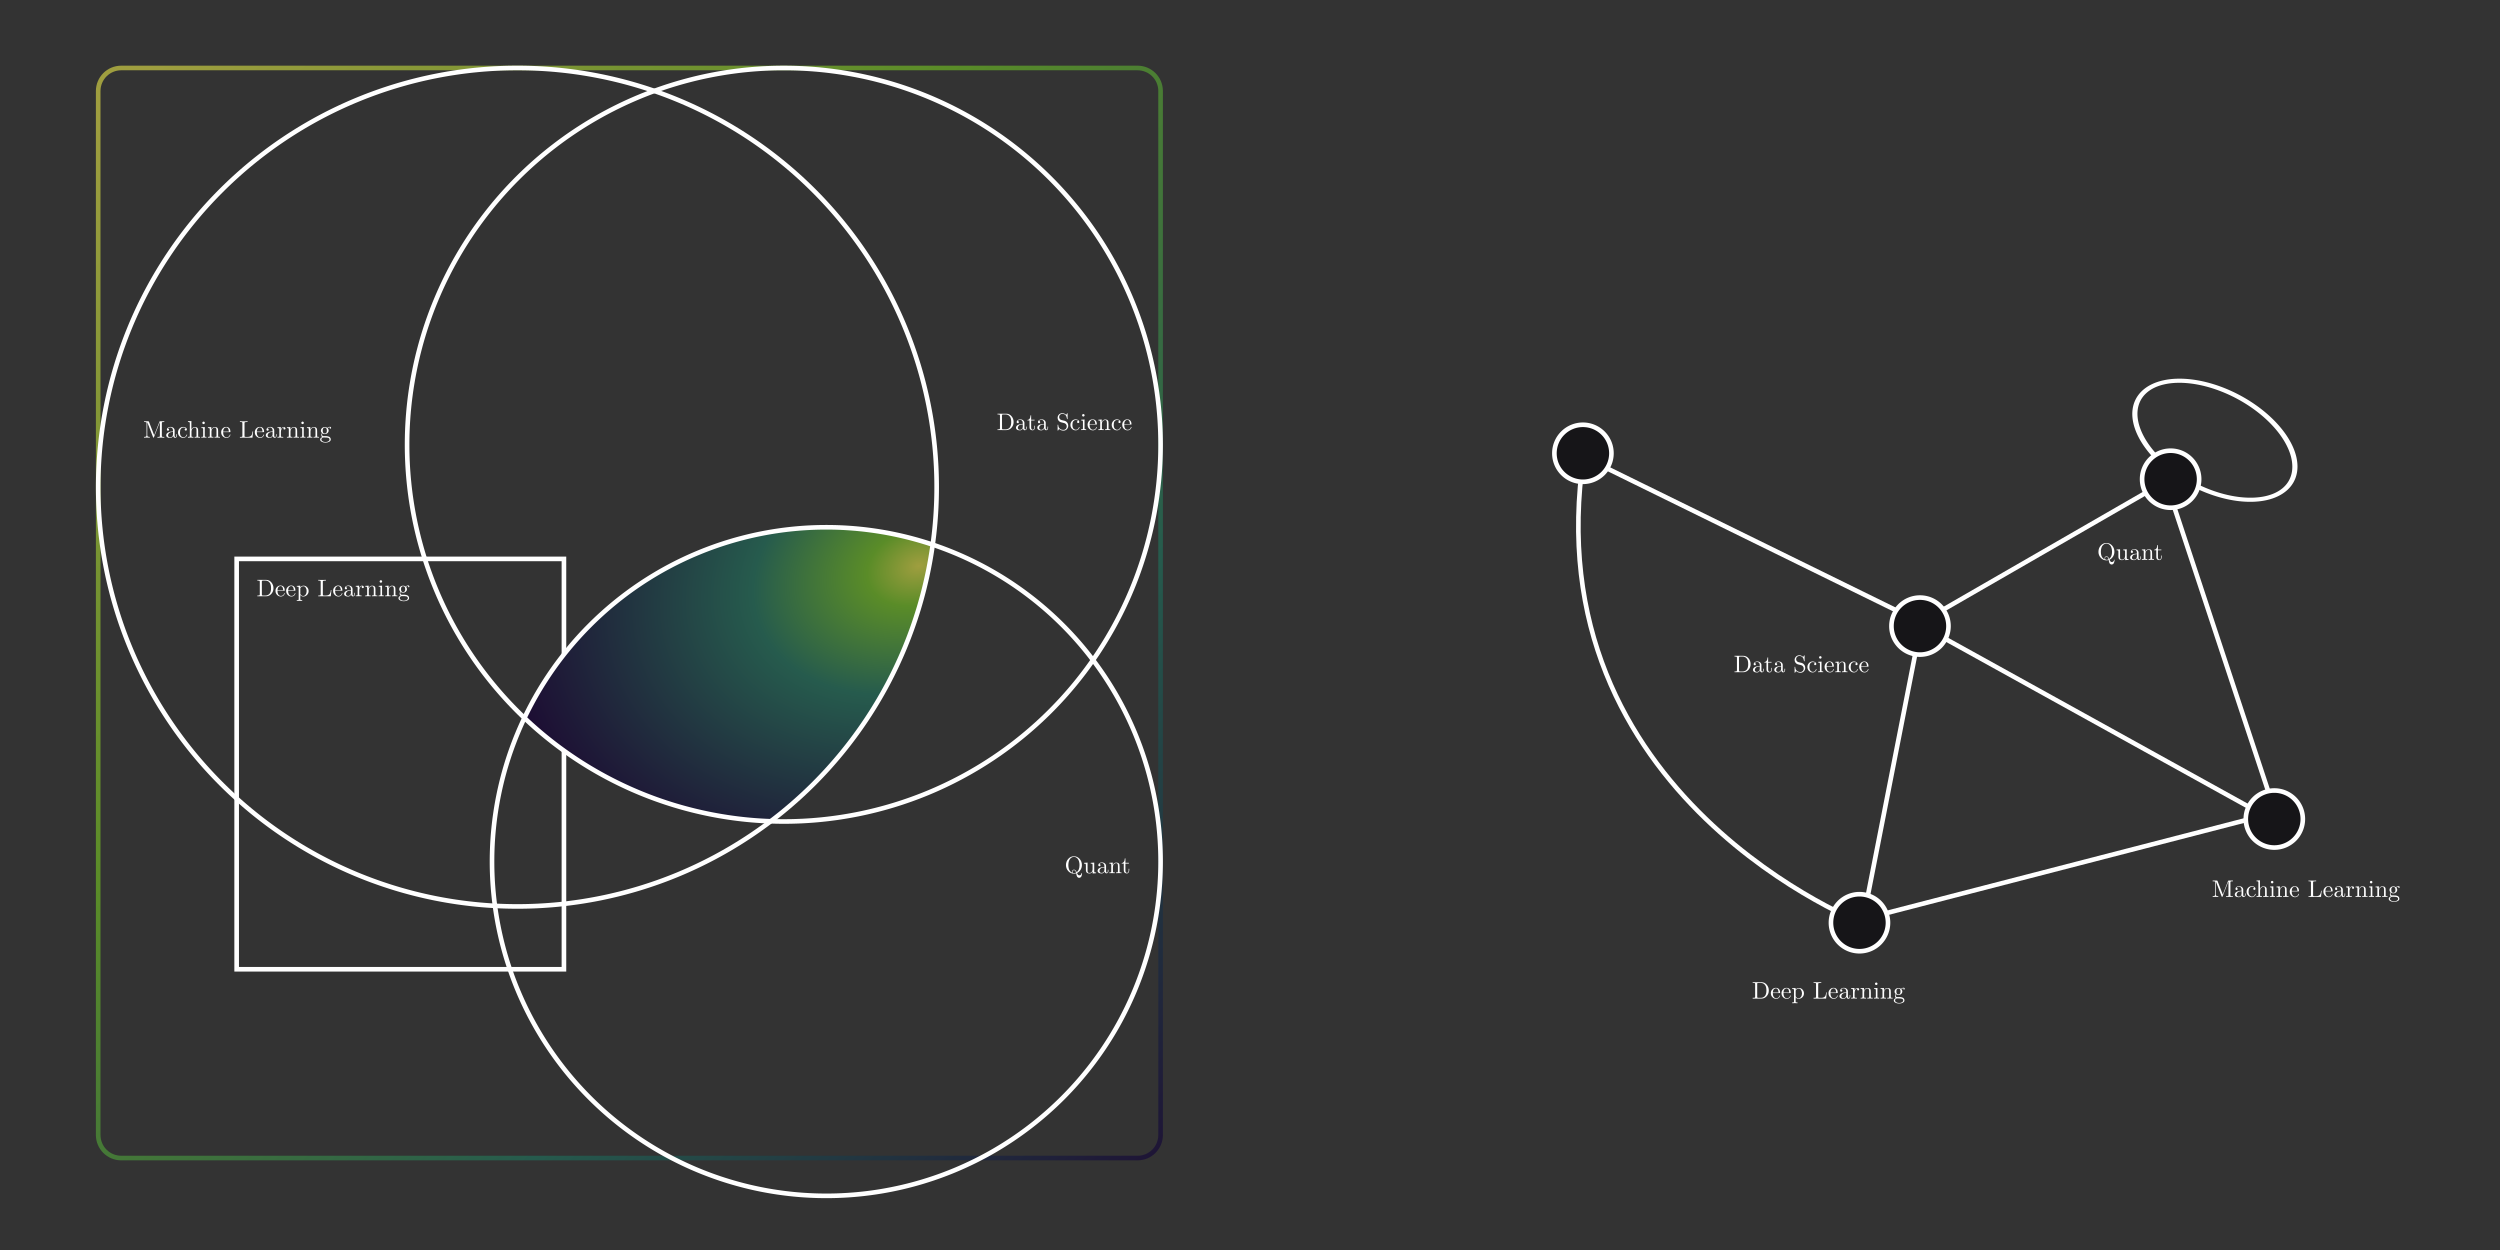 <?xml version="1.0" encoding="UTF-8" standalone="no"?>
<!-- Created with Inkscape (http://www.inkscape.org/) -->

<svg
   width="512"
   height="256"
   viewBox="0 0 135.467 67.733"
   version="1.1"
   id="svg1655"
   inkscape:version="1.2.2 (b0a84865, 2022-12-01)"
   xml:space="preserve"
   sodipodi:docname="mece.svg"
   xmlns:inkscape="http://www.inkscape.org/namespaces/inkscape"
   xmlns:sodipodi="http://sodipodi.sourceforge.net/DTD/sodipodi-0.dtd"
   xmlns:xlink="http://www.w3.org/1999/xlink"
   xmlns="http://www.w3.org/2000/svg"
   xmlns:svg="http://www.w3.org/2000/svg"><rect x="0" y="0" width="135.467" height="67.733" fill="#333333" stroke="none"/><sodipodi:namedview
     id="namedview1657"
     pagecolor="#161618"
     bordercolor="#b400ff"
     borderopacity="0.247"
     inkscape:showpageshadow="false"
     inkscape:pageopacity="1"
     inkscape:pagecheckerboard="0"
     inkscape:deskcolor="#d1d1d1"
     inkscape:document-units="mm"
     showgrid="false"
     borderlayer="false"
     showborder="false"
     inkscape:zoom="3.8789957"
     inkscape:cx="163.44437"
     inkscape:cy="195.02471"
     inkscape:window-width="1512"
     inkscape:window-height="917"
     inkscape:window-x="0"
     inkscape:window-y="65"
     inkscape:window-maximized="0"
     inkscape:current-layer="layer1" /><defs
     id="defs1652"><linearGradient
       inkscape:collect="always"
       id="linearGradient16039"><stop
         style="stop-color:#9f9e3f;stop-opacity:1"
         offset="0"
         id="stop16031" /><stop
         style="stop-color:#5a8c28;stop-opacity:1;"
         offset="0.119"
         id="stop16033" /><stop
         style="stop-color:#265b4d;stop-opacity:1"
         offset="0.383"
         id="stop16035" /><stop
         style="stop-color:#1c0631;stop-opacity:1"
         offset="1"
         id="stop16037" /></linearGradient><linearGradient
       inkscape:collect="always"
       id="linearGradient16001"><stop
         style="stop-color:#9f9e3f;stop-opacity:1"
         offset="0"
         id="stop15993" /><stop
         style="stop-color:#5a8c28;stop-opacity:1;"
         offset="0.354"
         id="stop15995" /><stop
         style="stop-color:#265b4d;stop-opacity:1"
         offset="0.67"
         id="stop15997" /><stop
         style="stop-color:#1c0631;stop-opacity:1"
         offset="1"
         id="stop15999" /></linearGradient><linearGradient
       inkscape:collect="always"
       xlink:href="#linearGradient16001"
       id="linearGradient15991"
       x1="103.472"
       y1="152.337"
       x2="162.518"
       y2="213.862"
       gradientUnits="userSpaceOnUse" /><radialGradient
       inkscape:collect="always"
       xlink:href="#linearGradient16039"
       id="radialGradient16029"
       cx="152.789"
       cy="173.024"
       fx="152.789"
       fy="173.024"
       r="11.057"
       gradientTransform="matrix(-2.058,0.702,-0.509,-1.492,548.793,329.328)"
       gradientUnits="userSpaceOnUse" /></defs><g
     inkscape:label="Layer 1"
     inkscape:groupmode="layer"
     id="layer1"
     transform="translate(-96.503,-147.767)"><path
       id="rect15906"
       style="fill:none;fill-rule:evenodd;stroke:#ffffff;stroke-width:0.25;paint-order:markers fill stroke"
       d="m 109.327,178.052 h 17.734 v 22.236 h -17.734 z" /><path
       id="circle16003"
       style="fill:url(#radialGradient16029);fill-opacity:1;fill-rule:evenodd;stroke:none;stroke-width:0.25;paint-order:markers fill stroke"
       d="m 141.279,176.338 a 18.114,18.114 0 0 0 -16.352,10.329 20.415,20.415 0 0 0 13.356,5.588 22.717,22.717 0 0 0 8.759,-14.973 18.114,18.114 0 0 0 -5.763,-0.943 z" /><path
       style="fill:none;fill-opacity:1;fill-rule:evenodd;stroke:#ffffff;stroke-width:0.25;stroke-dasharray:none;paint-order:markers fill stroke"
       d="m 197.623,197.88 c 0,0 -18.108,-6.866 -15.298,-25.436"
       id="path19055" /><path
       id="path19111"
       style="fill:none;fill-rule:evenodd;stroke:#ffffff;stroke-width:0.253;paint-order:markers fill stroke"
       transform="matrix(0.826,0.564,-0.733,0.681,0,0)"
       d="m 284.631,20.127 a 4.638,2.77 0 0 1 -4.638,2.77 4.638,2.77 0 0 1 -4.638,-2.77 4.638,2.77 0 0 1 4.638,-2.77 4.638,2.77 0 0 1 4.638,2.77 z" /><path
       style="fill:none;fill-opacity:1;fill-rule:evenodd;stroke:#ffffff;stroke-width:0.25;stroke-dasharray:none;paint-order:markers fill stroke"
       d="m 183.105,172.912 17.484,8.583 13.269,-7.647 5.932,17.946 -22.323,5.774 3.122,-15.917 18.889,10.455"
       id="path19053" /><path
       id="rect15668"
       style="fill:none;fill-rule:evenodd;stroke:url(#linearGradient15991);stroke-width:0.25;paint-order:markers fill stroke"
       d="m 103.075,151.45 h 55.066 c 0.693,0 1.251,0.558 1.251,1.251 v 56.566 c 0,0.693 -0.558,1.251 -1.251,1.251 h -55.066 c -0.693,0 -1.251,-0.558 -1.251,-1.251 v -56.566 c 0,-0.693 0.558,-1.251 1.251,-1.251 z" /><path
       id="path15776"
       style="fill:none;fill-rule:evenodd;stroke:#ffffff;stroke-width:0.25;paint-order:markers fill stroke"
       d="m 147.258,174.167 a 22.717,22.717 0 0 1 -22.717,22.717 22.717,22.717 0 0 1 -22.717,-22.717 22.717,22.717 0 0 1 22.717,-22.717 22.717,22.717 0 0 1 22.717,22.717 z" /><path
       id="circle15782"
       style="fill:none;fill-rule:evenodd;stroke:#ffffff;stroke-width:0.25;paint-order:markers fill stroke"
       d="m 159.392,194.452 a 18.114,18.114 0 0 1 -18.114,18.114 18.114,18.114 0 0 1 -18.114,-18.114 18.114,18.114 0 0 1 18.114,-18.114 18.114,18.114 0 0 1 18.114,18.114 z" /><path
       id="circle15784"
       style="fill:none;fill-rule:evenodd;stroke:#ffffff;stroke-width:0.25;paint-order:markers fill stroke"
       d="m 159.392,171.866 a 20.415,20.415 0 0 1 -20.415,20.415 20.415,20.415 0 0 1 -20.415,-20.415 20.415,20.415 0 0 1 20.415,-20.415 20.415,20.415 0 0 1 20.415,20.415 z" /><path
       d="m 150.554,171.072 v -0.04 h 0.031 q 0.07,0 0.086,-0.012 0.017,-0.012 0.017,-0.049 v -0.686 q 0,-0.038 -0.017,-0.049 -0.016,-0.012 -0.086,-0.012 h -0.031 v -0.04 h 0.476 q 0.167,0 0.282,0.133 0.116,0.133 0.116,0.319 0,0.182 -0.117,0.31 -0.116,0.127 -0.281,0.127 z m 0.246,-0.092 q 0,0.034 0.009,0.043 0.01,0.009 0.055,0.009 h 0.131 q 0.086,0 0.143,-0.035 0.059,-0.035 0.088,-0.075 0.071,-0.098 0.071,-0.286 0,-0.198 -0.068,-0.29 -0.087,-0.121 -0.237,-0.121 h -0.13 q -0.044,0 -0.055,0.009 -0.009,0.009 -0.009,0.043 z"
       id="path646"
       style="font-weight:500;font-size:1.301px;font-family:'CMU Serif';-inkscape-font-specification:'CMU Serif, Medium';fill:#ffffff;stroke-width:1.519;paint-order:markers fill stroke" /><path
       d="m 151.555,170.949 q 0,-0.111 0.13,-0.169 0.078,-0.038 0.239,-0.047 v -0.048 q 0,-0.081 -0.043,-0.124 -0.042,-0.043 -0.095,-0.043 -0.095,0 -0.14,0.06 0.039,0.001 0.052,0.021 0.014,0.019 0.014,0.039 0,0.026 -0.017,0.043 -0.016,0.017 -0.043,0.017 -0.026,0 -0.043,-0.016 -0.017,-0.017 -0.017,-0.045 0,-0.064 0.057,-0.105 0.057,-0.042 0.139,-0.042 0.107,0 0.178,0.071 0.022,0.022 0.033,0.051 0.012,0.029 0.013,0.048 0.001,0.018 0.001,0.055 v 0.26 q 0,0.008 0.003,0.021 0.003,0.012 0.014,0.029 0.012,0.016 0.031,0.016 0.047,0 0.047,-0.083 v -0.073 h 0.033 v 0.073 q 0,0.069 -0.036,0.096 -0.036,0.027 -0.07,0.027 -0.043,0 -0.07,-0.031 -0.027,-0.033 -0.031,-0.075 -0.019,0.049 -0.065,0.082 -0.044,0.031 -0.105,0.031 -0.047,0 -0.091,-0.012 -0.044,-0.012 -0.081,-0.044 -0.036,-0.033 -0.036,-0.082 z m 0.1,-10e-4 q 0,0.048 0.034,0.079 0.035,0.031 0.083,0.031 0.055,0 0.103,-0.042 0.049,-0.043 0.049,-0.126 v -0.13 q -0.144,0.005 -0.207,0.062 -0.062,0.057 -0.062,0.125 z"
       id="path648"
       style="font-weight:500;font-size:1.301px;font-family:'CMU Serif';-inkscape-font-specification:'CMU Serif, Medium';fill:#ffffff;stroke-width:1.519;paint-order:markers fill stroke" /><path
       d="m 152.176,170.552 v -0.029 q 0.06,-0.003 0.099,-0.044 0.04,-0.043 0.053,-0.095 0.014,-0.052 0.016,-0.112 h 0.033 v 0.239 h 0.186 v 0.04 h -0.186 v 0.362 q 0,0.14 0.087,0.14 0.038,0 0.062,-0.038 0.025,-0.039 0.025,-0.108 v -0.072 h 0.033 v 0.074 q 0,0.07 -0.033,0.124 -0.033,0.052 -0.096,0.052 -0.023,0 -0.047,-0.007 -0.023,-0.005 -0.053,-0.021 -0.03,-0.016 -0.049,-0.053 -0.018,-0.039 -0.018,-0.095 v -0.359 z"
       id="path650"
       style="font-weight:500;font-size:1.301px;font-family:'CMU Serif';-inkscape-font-specification:'CMU Serif, Medium';fill:#ffffff;stroke-width:1.519;paint-order:markers fill stroke" /><path
       d="m 152.71,170.949 q 0,-0.111 0.13,-0.169 0.078,-0.038 0.239,-0.047 v -0.048 q 0,-0.081 -0.043,-0.124 -0.042,-0.043 -0.095,-0.043 -0.095,0 -0.14,0.06 0.039,0.001 0.052,0.021 0.014,0.019 0.014,0.039 0,0.026 -0.017,0.043 -0.016,0.017 -0.043,0.017 -0.026,0 -0.043,-0.016 -0.017,-0.017 -0.017,-0.045 0,-0.064 0.057,-0.105 0.057,-0.042 0.139,-0.042 0.107,0 0.178,0.071 0.022,0.022 0.033,0.051 0.012,0.029 0.013,0.048 0.001,0.018 0.001,0.055 v 0.26 q 0,0.008 0.003,0.021 0.003,0.012 0.014,0.029 0.012,0.016 0.031,0.016 0.047,0 0.047,-0.083 v -0.073 h 0.033 v 0.073 q 0,0.069 -0.036,0.096 -0.036,0.027 -0.07,0.027 -0.043,0 -0.07,-0.031 -0.027,-0.033 -0.031,-0.075 -0.019,0.049 -0.065,0.082 -0.044,0.031 -0.105,0.031 -0.047,0 -0.091,-0.012 -0.044,-0.012 -0.081,-0.044 -0.036,-0.033 -0.036,-0.082 z m 0.1,-10e-4 q 0,0.048 0.034,0.079 0.035,0.031 0.083,0.031 0.055,0 0.103,-0.042 0.049,-0.043 0.049,-0.126 v -0.13 q -0.144,0.005 -0.207,0.062 -0.062,0.057 -0.062,0.125 z"
       id="path652"
       style="font-weight:500;font-size:1.301px;font-family:'CMU Serif';-inkscape-font-specification:'CMU Serif, Medium';fill:#ffffff;stroke-width:1.519;paint-order:markers fill stroke" /><path
       d="m 153.812,171.07 v -0.26 q 0,-0.014 0,-0.019 0.001,-0.005 0.005,-0.009 0.004,-0.004 0.012,-0.004 0.014,0 0.016,0.013 0.004,0.129 0.081,0.2 0.075,0.07 0.206,0.07 0.078,0 0.126,-0.056 0.048,-0.056 0.048,-0.13 0,-0.07 -0.04,-0.12 -0.017,-0.022 -0.039,-0.036 -0.021,-0.014 -0.034,-0.018 -0.013,-0.005 -0.038,-0.012 -0.161,-0.039 -0.172,-0.043 -0.077,-0.026 -0.124,-0.091 -0.047,-0.066 -0.047,-0.147 0,-0.104 0.073,-0.178 0.074,-0.074 0.181,-0.074 0.053,0 0.098,0.017 0.045,0.017 0.064,0.033 0.018,0.014 0.047,0.042 l 0.045,-0.074 q 0.01,-0.017 0.019,-0.017 0.01,0 0.012,0.007 0.003,0.005 0.003,0.025 v 0.261 q 0,0.014 -0.001,0.019 0,0.005 -0.004,0.009 -0.004,0.003 -0.012,0.003 -0.013,0 -0.016,-0.016 -0.036,-0.272 -0.254,-0.272 -0.074,0 -0.124,0.051 -0.048,0.049 -0.048,0.12 0,0.057 0.035,0.104 0.036,0.047 0.096,0.061 l 0.167,0.04 q 0.083,0.019 0.139,0.094 0.056,0.073 0.056,0.169 0,0.111 -0.073,0.191 -0.072,0.079 -0.183,0.079 -0.081,0 -0.143,-0.027 -0.062,-0.026 -0.096,-0.064 -0.026,0.043 -0.043,0.068 l -0.004,0.007 q -0.01,0.017 -0.019,0.017 -0.01,0 -0.013,-0.007 -0.001,-0.006 -0.001,-0.025 z"
       id="path654"
       style="font-weight:500;font-size:1.301px;font-family:'CMU Serif';-inkscape-font-specification:'CMU Serif, Medium';fill:#ffffff;stroke-width:1.519;paint-order:markers fill stroke" /><path
       d="m 154.587,171.001 q -0.082,-0.086 -0.082,-0.209 0,-0.124 0.081,-0.212 0.082,-0.09 0.202,-0.09 0.079,0 0.139,0.038 0.06,0.038 0.06,0.101 0,0.029 -0.017,0.045 -0.017,0.016 -0.043,0.016 -0.027,0 -0.044,-0.017 -0.016,-0.017 -0.016,-0.043 0,-0.012 0.004,-0.022 0.004,-0.012 0.018,-0.023 0.014,-0.013 0.039,-0.014 -0.047,-0.048 -0.139,-0.048 -0.066,0 -0.121,0.062 -0.055,0.062 -0.055,0.204 0,0.074 0.018,0.129 0.018,0.055 0.048,0.083 0.03,0.027 0.059,0.04 0.03,0.013 0.059,0.013 0.127,0 0.17,-0.137 0.004,-0.013 0.017,-0.013 0.017,0 0.017,0.013 0,0.007 -0.005,0.023 -0.005,0.016 -0.021,0.042 -0.016,0.026 -0.039,0.049 -0.022,0.022 -0.062,0.039 -0.039,0.016 -0.088,0.016 -0.114,0 -0.198,-0.086 z"
       id="path656"
       style="font-weight:500;font-size:1.301px;font-family:'CMU Serif';-inkscape-font-specification:'CMU Serif, Medium';fill:#ffffff;stroke-width:1.519;paint-order:markers fill stroke" /><path
       d="m 155.082,171.072 v -0.04 q 0.069,0 0.085,-0.008 0.017,-0.009 0.017,-0.051 v -0.35 q 0,-0.048 -0.017,-0.06 -0.016,-0.012 -0.079,-0.012 v -0.04 l 0.182,-0.014 v 0.477 q 0,0.039 0.013,0.048 0.014,0.009 0.078,0.009 v 0.04 q -0.133,-0.004 -0.135,-0.004 -0.018,0 -0.143,0.004 z m 0.055,-0.801 q 0,-0.026 0.019,-0.047 0.021,-0.022 0.049,-0.022 0.029,0 0.048,0.019 0.021,0.019 0.021,0.049 0,0.03 -0.021,0.049 -0.019,0.019 -0.048,0.019 -0.03,0 -0.049,-0.021 -0.019,-0.021 -0.019,-0.048 z"
       id="path658"
       style="font-weight:500;font-size:1.301px;font-family:'CMU Serif';-inkscape-font-specification:'CMU Serif, Medium';fill:#ffffff;stroke-width:1.519;paint-order:markers fill stroke" /><path
       d="m 155.435,170.786 q 0,-0.122 0.078,-0.209 0.079,-0.087 0.193,-0.087 0.114,0 0.173,0.074 0.06,0.074 0.06,0.181 0,0.019 -0.005,0.023 -0.005,0.004 -0.027,0.004 h -0.363 q 0,0.133 0.039,0.195 0.055,0.087 0.147,0.087 0.013,0 0.027,-0.003 0.016,-0.003 0.047,-0.013 0.031,-0.012 0.059,-0.042 0.027,-0.03 0.043,-0.077 0.004,-0.018 0.017,-0.018 0.017,0 0.017,0.016 0,0.012 -0.013,0.038 -0.012,0.025 -0.035,0.056 -0.023,0.03 -0.069,0.053 -0.045,0.022 -0.1,0.022 -0.114,0 -0.2,-0.086 -0.086,-0.087 -0.086,-0.215 z m 0.109,-0.042 h 0.308 q 0,-0.027 -0.005,-0.057 -0.004,-0.031 -0.018,-0.073 -0.013,-0.043 -0.045,-0.069 -0.031,-0.027 -0.078,-0.027 -0.021,0 -0.044,0.009 -0.022,0.009 -0.049,0.031 -0.027,0.021 -0.047,0.07 -0.018,0.048 -0.021,0.116 z"
       id="path660"
       style="font-weight:500;font-size:1.301px;font-family:'CMU Serif';-inkscape-font-specification:'CMU Serif, Medium';fill:#ffffff;stroke-width:1.519;paint-order:markers fill stroke" /><path
       d="m 156.018,171.072 v -0.04 q 0.069,0 0.085,-0.008 0.017,-0.009 0.017,-0.051 v -0.349 q 0,-0.048 -0.017,-0.06 -0.017,-0.013 -0.085,-0.013 v -0.04 l 0.183,-0.014 v 0.137 q 0.061,-0.137 0.193,-0.137 0.098,0 0.137,0.048 0.029,0.033 0.034,0.069 0.007,0.036 0.007,0.13 v 0.248 q 0.001,0.027 0.022,0.034 0.021,0.005 0.079,0.005 v 0.04 q -0.133,-0.004 -0.146,-0.004 -0.01,0 -0.147,0.004 v -0.04 q 0.069,0 0.085,-0.008 0.017,-0.009 0.017,-0.051 v -0.303 q 0,-0.066 -0.021,-0.105 -0.019,-0.039 -0.075,-0.039 -0.068,0 -0.122,0.057 -0.053,0.056 -0.053,0.151 v 0.239 q 0,0.042 0.016,0.051 0.017,0.008 0.086,0.008 v 0.04 q -0.133,-0.004 -0.146,-0.004 -0.01,0 -0.147,0.004 z"
       id="path662"
       style="font-weight:500;font-size:1.301px;font-family:'CMU Serif';-inkscape-font-specification:'CMU Serif, Medium';fill:#ffffff;stroke-width:1.519;paint-order:markers fill stroke" /><path
       d="m 156.825,171.001 q -0.082,-0.086 -0.082,-0.209 0,-0.124 0.081,-0.212 0.082,-0.09 0.202,-0.09 0.079,0 0.139,0.038 0.06,0.038 0.06,0.101 0,0.029 -0.017,0.045 -0.017,0.016 -0.043,0.016 -0.027,0 -0.044,-0.017 -0.016,-0.017 -0.016,-0.043 0,-0.012 0.004,-0.022 0.004,-0.012 0.018,-0.023 0.014,-0.013 0.039,-0.014 -0.047,-0.048 -0.139,-0.048 -0.066,0 -0.121,0.062 -0.055,0.062 -0.055,0.204 0,0.074 0.018,0.129 0.018,0.055 0.048,0.083 0.03,0.027 0.059,0.04 0.03,0.013 0.059,0.013 0.127,0 0.17,-0.137 0.004,-0.013 0.017,-0.013 0.017,0 0.017,0.013 0,0.007 -0.005,0.023 -0.005,0.016 -0.021,0.042 -0.016,0.026 -0.039,0.049 -0.022,0.022 -0.062,0.039 -0.039,0.016 -0.088,0.016 -0.114,0 -0.198,-0.086 z"
       id="path664"
       style="font-weight:500;font-size:1.301px;font-family:'CMU Serif';-inkscape-font-specification:'CMU Serif, Medium';fill:#ffffff;stroke-width:1.519;paint-order:markers fill stroke" /><path
       d="m 157.312,170.786 q 0,-0.122 0.078,-0.209 0.079,-0.087 0.193,-0.087 0.114,0 0.173,0.074 0.06,0.074 0.06,0.181 0,0.019 -0.005,0.023 -0.005,0.004 -0.027,0.004 h -0.363 q 0,0.133 0.039,0.195 0.055,0.087 0.147,0.087 0.013,0 0.027,-0.003 0.016,-0.003 0.047,-0.013 0.031,-0.012 0.059,-0.042 0.027,-0.03 0.043,-0.077 0.004,-0.018 0.017,-0.018 0.017,0 0.017,0.016 0,0.012 -0.013,0.038 -0.012,0.025 -0.035,0.056 -0.023,0.03 -0.069,0.053 -0.045,0.022 -0.1,0.022 -0.114,0 -0.2,-0.086 -0.086,-0.087 -0.086,-0.215 z m 0.109,-0.042 h 0.308 q 0,-0.027 -0.005,-0.057 -0.004,-0.031 -0.018,-0.073 -0.013,-0.043 -0.045,-0.069 -0.031,-0.027 -0.078,-0.027 -0.021,0 -0.044,0.009 -0.022,0.009 -0.049,0.031 -0.027,0.021 -0.047,0.07 -0.018,0.048 -0.021,0.116 z"
       id="path666"
       style="font-weight:500;font-size:1.301px;font-family:'CMU Serif';-inkscape-font-specification:'CMU Serif, Medium';fill:#ffffff;stroke-width:1.519;paint-order:markers fill stroke" /><path
       d="m 104.31,171.482 v -0.04 q 0.047,0 0.077,-0.009 0.03,-0.009 0.04,-0.026 0.012,-0.018 0.014,-0.03 0.003,-0.012 0.003,-0.031 v -0.65 q 0,-0.038 -0.017,-0.049 -0.016,-0.012 -0.086,-0.012 h -0.031 v -0.04 h 0.22 q 0.023,0 0.03,0.004 0.007,0.004 0.016,0.025 l 0.282,0.728 0.285,-0.732 q 0.007,-0.018 0.012,-0.021 0.007,-0.004 0.031,-0.004 h 0.22 v 0.04 h -0.031 q -0.07,0 -0.087,0.012 -0.016,0.012 -0.016,0.049 v 0.686 q 0,0.038 0.016,0.049 0.017,0.012 0.087,0.012 h 0.031 v 0.04 q -0.048,-0.004 -0.186,-0.004 -0.139,0 -0.187,0.004 v -0.04 h 0.031 q 0.07,0 0.086,-0.012 0.017,-0.012 0.017,-0.049 v -0.747 h -0.001 l -0.32,0.823 q -0.009,0.025 -0.023,0.025 -0.016,0 -0.026,-0.029 l -0.313,-0.809 h -0.001 v 0.701 q 0,0.019 0.003,0.031 0.003,0.012 0.013,0.03 0.012,0.017 0.042,0.026 0.03,0.009 0.077,0.009 v 0.04 q -0.137,-0.004 -0.152,-0.004 -0.016,0 -0.152,0.004 z"
       id="path615"
       style="font-weight:500;font-size:1.301px;font-family:'CMU Serif';-inkscape-font-specification:'CMU Serif, Medium';fill:#ffffff;stroke-width:1.519;paint-order:markers fill stroke" /><path
       d="m 105.508,171.358 q 0,-0.111 0.13,-0.169 0.078,-0.038 0.239,-0.047 v -0.048 q 0,-0.081 -0.043,-0.124 -0.042,-0.043 -0.095,-0.043 -0.095,0 -0.14,0.06 0.039,0.001 0.052,0.021 0.014,0.019 0.014,0.039 0,0.026 -0.017,0.043 -0.016,0.017 -0.043,0.017 -0.026,0 -0.043,-0.016 -0.017,-0.017 -0.017,-0.045 0,-0.064 0.057,-0.105 0.057,-0.042 0.139,-0.042 0.107,0 0.178,0.071 0.022,0.022 0.033,0.051 0.012,0.029 0.013,0.048 0.001,0.018 0.001,0.055 v 0.26 q 0,0.008 0.003,0.021 0.003,0.012 0.014,0.029 0.012,0.016 0.031,0.016 0.047,0 0.047,-0.083 v -0.073 h 0.033 v 0.073 q 0,0.069 -0.036,0.096 -0.036,0.027 -0.07,0.027 -0.043,0 -0.07,-0.031 -0.027,-0.033 -0.031,-0.075 -0.019,0.049 -0.065,0.082 -0.044,0.031 -0.105,0.031 -0.047,0 -0.091,-0.012 -0.044,-0.012 -0.081,-0.044 -0.036,-0.033 -0.036,-0.082 z m 0.1,-0.001 q 0,0.048 0.034,0.079 0.035,0.031 0.083,0.031 0.055,0 0.103,-0.042 0.049,-0.043 0.049,-0.126 v -0.13 q -0.144,0.005 -0.207,0.062 -0.062,0.057 -0.062,0.125 z"
       id="path617"
       style="font-weight:500;font-size:1.301px;font-family:'CMU Serif';-inkscape-font-specification:'CMU Serif, Medium';fill:#ffffff;stroke-width:1.519;paint-order:markers fill stroke" /><path
       d="m 106.23,171.41 q -0.082,-0.086 -0.082,-0.209 0,-0.124 0.081,-0.212 0.082,-0.09 0.202,-0.09 0.079,0 0.139,0.038 0.06,0.038 0.06,0.101 0,0.029 -0.017,0.045 -0.017,0.016 -0.043,0.016 -0.027,0 -0.044,-0.017 -0.016,-0.017 -0.016,-0.043 0,-0.012 0.004,-0.022 0.004,-0.012 0.018,-0.023 0.014,-0.013 0.039,-0.014 -0.047,-0.048 -0.139,-0.048 -0.066,0 -0.121,0.062 -0.055,0.062 -0.055,0.204 0,0.074 0.018,0.129 0.018,0.055 0.048,0.083 0.03,0.027 0.059,0.04 0.03,0.013 0.059,0.013 0.127,0 0.17,-0.137 0.004,-0.013 0.017,-0.013 0.017,0 0.017,0.013 0,0.007 -0.005,0.023 -0.005,0.016 -0.021,0.042 -0.016,0.026 -0.039,0.049 -0.022,0.022 -0.062,0.039 -0.039,0.016 -0.088,0.016 -0.114,0 -0.198,-0.086 z"
       id="path619"
       style="font-weight:500;font-size:1.301px;font-family:'CMU Serif';-inkscape-font-specification:'CMU Serif, Medium';fill:#ffffff;stroke-width:1.519;paint-order:markers fill stroke" /><path
       d="m 106.687,171.482 v -0.04 q 0.069,0 0.085,-0.008 0.017,-0.009 0.017,-0.051 v -0.676 q 0,-0.048 -0.017,-0.06 -0.017,-0.013 -0.085,-0.013 v -0.04 l 0.187,-0.014 v 0.453 h 0.001 q 0.021,-0.047 0.068,-0.086 0.047,-0.039 0.12,-0.039 0.098,0 0.137,0.048 0.029,0.033 0.034,0.069 0.007,0.036 0.007,0.13 v 0.248 q 10e-4,0.027 0.022,0.034 0.021,0.005 0.079,0.005 v 0.04 q -0.133,-0.004 -0.146,-0.004 -0.01,0 -0.147,0.004 v -0.04 q 0.069,0 0.085,-0.008 0.017,-0.009 0.017,-0.051 v -0.303 q 0,-0.066 -0.021,-0.105 -0.019,-0.039 -0.075,-0.039 -0.068,0 -0.122,0.057 -0.053,0.056 -0.053,0.151 v 0.239 q 0,0.042 0.016,0.051 0.017,0.008 0.086,0.008 v 0.04 q -0.133,-0.004 -0.146,-0.004 -0.01,0 -0.147,0.004 z"
       id="path621"
       style="font-weight:500;font-size:1.301px;font-family:'CMU Serif';-inkscape-font-specification:'CMU Serif, Medium';fill:#ffffff;stroke-width:1.519;paint-order:markers fill stroke" /><path
       d="m 107.41,171.482 v -0.04 q 0.069,0 0.085,-0.008 0.017,-0.009 0.017,-0.051 v -0.35 q 0,-0.048 -0.017,-0.06 -0.016,-0.012 -0.079,-0.012 v -0.04 l 0.182,-0.014 v 0.477 q 0,0.039 0.013,0.048 0.014,0.009 0.078,0.009 v 0.04 q -0.133,-0.004 -0.135,-0.004 -0.018,0 -0.143,0.004 z m 0.055,-0.801 q 0,-0.026 0.019,-0.047 0.021,-0.022 0.049,-0.022 0.029,0 0.048,0.019 0.021,0.019 0.021,0.049 0,0.03 -0.021,0.049 -0.019,0.019 -0.048,0.019 -0.03,0 -0.049,-0.021 -0.019,-0.021 -0.019,-0.048 z"
       id="path623"
       style="font-weight:500;font-size:1.301px;font-family:'CMU Serif';-inkscape-font-specification:'CMU Serif, Medium';fill:#ffffff;stroke-width:1.519;paint-order:markers fill stroke" /><path
       d="m 107.769,171.482 v -0.04 q 0.069,0 0.085,-0.008 0.017,-0.009 0.017,-0.051 v -0.349 q 0,-0.048 -0.017,-0.06 -0.017,-0.013 -0.085,-0.013 v -0.04 l 0.183,-0.014 v 0.137 q 0.061,-0.137 0.193,-0.137 0.098,0 0.137,0.048 0.029,0.033 0.034,0.069 0.007,0.036 0.007,0.13 v 0.248 q 10e-4,0.027 0.022,0.034 0.021,0.005 0.079,0.005 v 0.04 q -0.133,-0.004 -0.146,-0.004 -0.01,0 -0.147,0.004 v -0.04 q 0.069,0 0.085,-0.008 0.017,-0.009 0.017,-0.051 v -0.303 q 0,-0.066 -0.021,-0.105 -0.019,-0.039 -0.075,-0.039 -0.068,0 -0.122,0.057 -0.053,0.056 -0.053,0.151 v 0.239 q 0,0.042 0.016,0.051 0.017,0.008 0.086,0.008 v 0.04 q -0.133,-0.004 -0.146,-0.004 -0.01,0 -0.147,0.004 z"
       id="path625"
       style="font-weight:500;font-size:1.301px;font-family:'CMU Serif';-inkscape-font-specification:'CMU Serif, Medium';fill:#ffffff;stroke-width:1.519;paint-order:markers fill stroke" /><path
       d="m 108.486,171.195 q 0,-0.122 0.078,-0.209 0.079,-0.087 0.193,-0.087 0.114,0 0.173,0.074 0.06,0.074 0.06,0.181 0,0.019 -0.005,0.023 -0.005,0.004 -0.027,0.004 h -0.363 q 0,0.133 0.039,0.195 0.055,0.087 0.147,0.087 0.013,0 0.027,-0.003 0.016,-0.003 0.047,-0.013 0.031,-0.012 0.059,-0.042 0.027,-0.03 0.043,-0.077 0.004,-0.018 0.017,-0.018 0.017,0 0.017,0.016 0,0.012 -0.013,0.038 -0.012,0.025 -0.035,0.056 -0.023,0.03 -0.069,0.053 -0.045,0.022 -0.1,0.022 -0.114,0 -0.2,-0.086 -0.086,-0.087 -0.086,-0.215 z m 0.109,-0.042 h 0.308 q 0,-0.027 -0.005,-0.057 -0.004,-0.031 -0.018,-0.073 -0.013,-0.043 -0.045,-0.069 -0.031,-0.027 -0.078,-0.027 -0.021,0 -0.044,0.009 -0.022,0.009 -0.049,0.031 -0.027,0.021 -0.047,0.07 -0.018,0.048 -0.021,0.116 z"
       id="path627"
       style="font-weight:500;font-size:1.301px;font-family:'CMU Serif';-inkscape-font-specification:'CMU Serif, Medium';fill:#ffffff;stroke-width:1.519;paint-order:markers fill stroke" /><path
       d="m 109.503,171.482 v -0.04 h 0.031 q 0.07,0 0.086,-0.012 0.017,-0.012 0.017,-0.049 v -0.686 q 0,-0.038 -0.017,-0.049 -0.016,-0.012 -0.086,-0.012 h -0.031 v -0.04 q 0.045,0.004 0.198,0.004 0.172,0 0.219,-0.004 v 0.04 h -0.043 q -0.06,0 -0.087,0.008 -0.027,0.008 -0.033,0.018 -0.004,0.01 -0.004,0.036 v 0.693 q 0,0.034 0.009,0.043 0.01,0.009 0.055,0.009 h 0.107 q 0.066,0 0.113,-0.019 0.048,-0.019 0.073,-0.044 0.026,-0.025 0.043,-0.071 0.017,-0.047 0.022,-0.077 0.005,-0.03 0.01,-0.083 h 0.033 l -0.036,0.336 z"
       id="path629"
       style="font-weight:500;font-size:1.301px;font-family:'CMU Serif';-inkscape-font-specification:'CMU Serif, Medium';fill:#ffffff;stroke-width:1.519;paint-order:markers fill stroke" /><path
       d="m 110.31,171.195 q 0,-0.122 0.078,-0.209 0.079,-0.087 0.193,-0.087 0.114,0 0.173,0.074 0.06,0.074 0.06,0.181 0,0.019 -0.005,0.023 -0.005,0.004 -0.027,0.004 h -0.363 q 0,0.133 0.039,0.195 0.055,0.087 0.147,0.087 0.013,0 0.027,-0.003 0.016,-0.003 0.047,-0.013 0.031,-0.012 0.059,-0.042 0.027,-0.03 0.043,-0.077 0.004,-0.018 0.017,-0.018 0.017,0 0.017,0.016 0,0.012 -0.013,0.038 -0.012,0.025 -0.035,0.056 -0.023,0.03 -0.069,0.053 -0.045,0.022 -0.1,0.022 -0.114,0 -0.2,-0.086 -0.086,-0.087 -0.086,-0.215 z m 0.109,-0.042 h 0.308 q 0,-0.027 -0.005,-0.057 -0.004,-0.031 -0.018,-0.073 -0.013,-0.043 -0.045,-0.069 -0.031,-0.027 -0.078,-0.027 -0.021,0 -0.044,0.009 -0.022,0.009 -0.049,0.031 -0.027,0.021 -0.047,0.07 -0.018,0.048 -0.021,0.116 z"
       id="path631"
       style="font-weight:500;font-size:1.301px;font-family:'CMU Serif';-inkscape-font-specification:'CMU Serif, Medium';fill:#ffffff;stroke-width:1.519;paint-order:markers fill stroke" /><path
       d="m 110.905,171.358 q 0,-0.111 0.13,-0.169 0.078,-0.038 0.239,-0.047 v -0.048 q 0,-0.081 -0.043,-0.124 -0.042,-0.043 -0.095,-0.043 -0.095,0 -0.14,0.06 0.039,0.001 0.052,0.021 0.014,0.019 0.014,0.039 0,0.026 -0.017,0.043 -0.016,0.017 -0.043,0.017 -0.026,0 -0.043,-0.016 -0.017,-0.017 -0.017,-0.045 0,-0.064 0.057,-0.105 0.057,-0.042 0.139,-0.042 0.107,0 0.178,0.071 0.022,0.022 0.033,0.051 0.012,0.029 0.013,0.048 10e-4,0.018 10e-4,0.055 v 0.26 q 0,0.008 0.003,0.021 0.003,0.012 0.014,0.029 0.012,0.016 0.031,0.016 0.047,0 0.047,-0.083 v -0.073 h 0.033 v 0.073 q 0,0.069 -0.036,0.096 -0.036,0.027 -0.07,0.027 -0.043,0 -0.07,-0.031 -0.027,-0.033 -0.031,-0.075 -0.019,0.049 -0.065,0.082 -0.044,0.031 -0.105,0.031 -0.047,0 -0.091,-0.012 -0.044,-0.012 -0.081,-0.044 -0.036,-0.033 -0.036,-0.082 z m 0.1,-0.001 q 0,0.048 0.034,0.079 0.035,0.031 0.083,0.031 0.055,0 0.103,-0.042 0.049,-0.043 0.049,-0.126 v -0.13 q -0.144,0.005 -0.207,0.062 -0.062,0.057 -0.062,0.125 z"
       id="path633"
       style="font-weight:500;font-size:1.301px;font-family:'CMU Serif';-inkscape-font-specification:'CMU Serif, Medium';fill:#ffffff;stroke-width:1.519;paint-order:markers fill stroke" /><path
       d="m 111.537,171.482 v -0.04 q 0.069,0 0.085,-0.008 0.017,-0.009 0.017,-0.051 v -0.349 q 0,-0.048 -0.017,-0.06 -0.017,-0.013 -0.085,-0.013 v -0.04 l 0.181,-0.014 v 0.143 q 0.018,-0.056 0.057,-0.099 0.039,-0.044 0.103,-0.044 0.042,0 0.069,0.023 0.027,0.023 0.027,0.056 0,0.029 -0.018,0.043 -0.017,0.014 -0.038,0.014 -0.023,0 -0.04,-0.014 -0.016,-0.016 -0.016,-0.042 0,-0.016 0.007,-0.027 0.008,-0.013 0.013,-0.017 0.007,-0.005 0.01,-0.007 -0.003,-10e-4 -0.014,-10e-4 -0.071,0 -0.113,0.072 -0.04,0.071 -0.04,0.173 v 0.2 q 0,0.038 0.016,0.049 0.016,0.012 0.083,0.012 h 0.027 v 0.04 q -0.052,-0.004 -0.165,-0.004 -0.016,0 -0.04,0.001 -0.025,0 -0.057,0.001 -0.033,10e-4 -0.051,10e-4 z"
       id="path635"
       style="font-weight:500;font-size:1.301px;font-family:'CMU Serif';-inkscape-font-specification:'CMU Serif, Medium';fill:#ffffff;stroke-width:1.519;paint-order:markers fill stroke" /><path
       d="m 112.051,171.482 v -0.04 q 0.069,0 0.085,-0.008 0.017,-0.009 0.017,-0.051 v -0.349 q 0,-0.048 -0.017,-0.06 -0.017,-0.013 -0.085,-0.013 v -0.04 l 0.183,-0.014 v 0.137 q 0.061,-0.137 0.193,-0.137 0.098,0 0.137,0.048 0.029,0.033 0.034,0.069 0.007,0.036 0.007,0.13 v 0.248 q 0.001,0.027 0.022,0.034 0.021,0.005 0.079,0.005 v 0.04 q -0.133,-0.004 -0.146,-0.004 -0.01,0 -0.147,0.004 v -0.04 q 0.069,0 0.085,-0.008 0.017,-0.009 0.017,-0.051 v -0.303 q 0,-0.066 -0.021,-0.105 -0.019,-0.039 -0.075,-0.039 -0.068,0 -0.122,0.057 -0.053,0.056 -0.053,0.151 v 0.239 q 0,0.042 0.016,0.051 0.017,0.008 0.086,0.008 v 0.04 q -0.133,-0.004 -0.146,-0.004 -0.01,0 -0.147,0.004 z"
       id="path637"
       style="font-weight:500;font-size:1.301px;font-family:'CMU Serif';-inkscape-font-specification:'CMU Serif, Medium';fill:#ffffff;stroke-width:1.519;paint-order:markers fill stroke" /><path
       d="m 112.775,171.482 v -0.04 q 0.069,0 0.085,-0.008 0.017,-0.009 0.017,-0.051 v -0.35 q 0,-0.048 -0.017,-0.06 -0.016,-0.012 -0.079,-0.012 v -0.04 l 0.182,-0.014 v 0.477 q 0,0.039 0.013,0.048 0.014,0.009 0.078,0.009 v 0.04 q -0.133,-0.004 -0.135,-0.004 -0.018,0 -0.143,0.004 z m 0.055,-0.801 q 0,-0.026 0.019,-0.047 0.021,-0.022 0.049,-0.022 0.029,0 0.048,0.019 0.021,0.019 0.021,0.049 0,0.03 -0.021,0.049 -0.019,0.019 -0.048,0.019 -0.03,0 -0.049,-0.021 -0.019,-0.021 -0.019,-0.048 z"
       id="path639"
       style="font-weight:500;font-size:1.301px;font-family:'CMU Serif';-inkscape-font-specification:'CMU Serif, Medium';fill:#ffffff;stroke-width:1.519;paint-order:markers fill stroke" /><path
       d="m 113.134,171.482 v -0.04 q 0.069,0 0.085,-0.008 0.017,-0.009 0.017,-0.051 v -0.349 q 0,-0.048 -0.017,-0.06 -0.017,-0.013 -0.085,-0.013 v -0.04 l 0.183,-0.014 v 0.137 q 0.061,-0.137 0.193,-0.137 0.098,0 0.137,0.048 0.029,0.033 0.034,0.069 0.007,0.036 0.007,0.13 v 0.248 q 10e-4,0.027 0.022,0.034 0.021,0.005 0.079,0.005 v 0.04 q -0.133,-0.004 -0.146,-0.004 -0.01,0 -0.147,0.004 v -0.04 q 0.069,0 0.085,-0.008 0.017,-0.009 0.017,-0.051 v -0.303 q 0,-0.066 -0.021,-0.105 -0.019,-0.039 -0.075,-0.039 -0.068,0 -0.122,0.057 -0.053,0.056 -0.053,0.151 v 0.239 q 0,0.042 0.016,0.051 0.017,0.008 0.086,0.008 v 0.04 q -0.133,-0.004 -0.146,-0.004 -0.01,0 -0.147,0.004 z"
       id="path641"
       style="font-weight:500;font-size:1.301px;font-family:'CMU Serif';-inkscape-font-specification:'CMU Serif, Medium';fill:#ffffff;stroke-width:1.519;paint-order:markers fill stroke" /><path
       d="m 113.85,171.584 q 0,-0.042 0.031,-0.078 0.033,-0.036 0.088,-0.052 -0.057,-0.036 -0.057,-0.116 0,-0.061 0.04,-0.108 -0.061,-0.051 -0.061,-0.134 0,-0.077 0.061,-0.133 0.061,-0.057 0.15,-0.057 0.078,0 0.138,0.047 0.062,-0.061 0.138,-0.061 0.034,0 0.049,0.021 0.017,0.021 0.017,0.043 0,0.019 -0.013,0.03 -0.012,0.009 -0.025,0.009 -0.016,0 -0.027,-0.01 -0.01,-0.01 -0.01,-0.027 0,-0.027 0.021,-0.035 -0.004,-0.001 -0.013,-0.001 -0.064,0 -0.117,0.051 0.053,0.049 0.053,0.126 0,0.077 -0.061,0.134 -0.061,0.056 -0.15,0.056 -0.073,0 -0.129,-0.04 -0.022,0.026 -0.022,0.061 0,0.033 0.019,0.059 0.019,0.025 0.049,0.029 0.009,0.001 0.098,0.001 0.052,0 0.081,10e-4 0.029,0.001 0.069,0.01 0.042,0.008 0.074,0.025 0.085,0.047 0.085,0.148 0,0.074 -0.086,0.121 -0.085,0.047 -0.203,0.047 -0.12,0 -0.204,-0.048 -0.083,-0.047 -0.083,-0.117 z m 0.068,0 q 0,0.053 0.062,0.094 0.064,0.042 0.159,0.042 0.094,0 0.156,-0.04 0.064,-0.04 0.064,-0.095 0,-0.039 -0.022,-0.064 -0.022,-0.025 -0.068,-0.035 -0.045,-0.009 -0.078,-0.01 -0.031,-0.003 -0.09,-0.003 h -0.077 q -0.044,0.003 -0.075,0.035 -0.031,0.033 -0.031,0.077 z m 0.071,-0.486 q 0,0.16 0.113,0.16 0.057,0 0.092,-0.052 0.021,-0.035 0.021,-0.109 0,-0.16 -0.113,-0.16 -0.057,0 -0.092,0.052 -0.021,0.035 -0.021,0.109 z"
       id="path643"
       style="font-weight:500;font-size:1.301px;font-family:'CMU Serif';-inkscape-font-specification:'CMU Serif, Medium';fill:#ffffff;stroke-width:1.519;paint-order:markers fill stroke" /><path
       d="m 154.264,194.641 q 0,-0.199 0.127,-0.337 0.127,-0.139 0.304,-0.139 0.178,0 0.306,0.139 0.127,0.139 0.127,0.337 0,0.144 -0.074,0.261 -0.073,0.117 -0.19,0.17 0.025,0.066 0.052,0.096 0.029,0.031 0.073,0.031 0.044,0 0.078,-0.03 0.035,-0.029 0.04,-0.079 0.003,-0.023 0.014,-0.023 0.014,0 0.014,0.027 0,0.031 -0.006,0.066 -0.007,0.035 -0.022,0.077 -0.016,0.042 -0.049,0.069 -0.033,0.027 -0.079,0.027 -0.035,0 -0.061,-0.016 -0.026,-0.014 -0.042,-0.033 -0.014,-0.018 -0.027,-0.057 -0.012,-0.039 -0.017,-0.064 -0.004,-0.025 -0.012,-0.074 -0.062,0.019 -0.124,0.019 -0.178,0 -0.306,-0.137 -0.127,-0.137 -0.127,-0.333 z m 0.13,0 q 0,0.105 0.022,0.187 0.023,0.081 0.06,0.127 0.038,0.045 0.069,0.07 0.033,0.023 0.065,0.035 -0.018,-0.036 -0.018,-0.062 0,-0.043 0.03,-0.075 0.03,-0.034 0.077,-0.034 0.092,0 0.147,0.138 0.153,-0.113 0.153,-0.386 0,-0.118 -0.03,-0.208 -0.029,-0.09 -0.075,-0.139 -0.047,-0.049 -0.098,-0.073 -0.049,-0.023 -0.1,-0.023 -0.049,0 -0.099,0.023 -0.049,0.022 -0.096,0.07 -0.047,0.048 -0.077,0.139 -0.03,0.091 -0.03,0.211 z m 0.226,0.358 q 0,0.014 0.004,0.03 0.005,0.016 0.023,0.033 0.019,0.017 0.049,0.017 0.061,0 0.114,-0.03 -0.025,-0.13 -0.113,-0.13 -0.035,0 -0.057,0.025 -0.021,0.025 -0.021,0.056 z"
       id="path604"
       style="font-weight:500;font-size:1.301px;font-family:'CMU Serif';-inkscape-font-specification:'CMU Serif, Medium';fill:#ffffff;stroke-width:1.519;paint-order:markers fill stroke" /><path
       d="m 155.244,194.562 v -0.04 l 0.191,-0.014 v 0.432 q 0,0.031 0.003,0.049 0.003,0.018 0.013,0.039 0.01,0.021 0.035,0.031 0.025,0.009 0.064,0.009 0.07,0 0.113,-0.057 0.044,-0.059 0.044,-0.144 v -0.232 q 0,-0.048 -0.017,-0.06 -0.017,-0.013 -0.085,-0.013 v -0.04 l 0.191,-0.014 v 0.462 q 0,0.048 0.017,0.061 0.017,0.012 0.085,0.012 v 0.04 l -0.187,0.014 v -0.117 q -0.055,0.117 -0.168,0.117 -0.057,0 -0.096,-0.014 -0.039,-0.014 -0.059,-0.033 -0.019,-0.018 -0.03,-0.053 -0.01,-0.035 -0.012,-0.056 -0.001,-0.022 -0.001,-0.064 v -0.195 q 0,-0.088 -0.013,-0.104 -0.013,-0.016 -0.088,-0.016 z"
       id="path606"
       style="font-weight:500;font-size:1.301px;font-family:'CMU Serif';-inkscape-font-specification:'CMU Serif, Medium';fill:#ffffff;stroke-width:1.519;paint-order:markers fill stroke" /><path
       d="m 155.979,194.958 q 0,-0.111 0.13,-0.169 0.078,-0.038 0.239,-0.047 v -0.048 q 0,-0.081 -0.043,-0.124 -0.042,-0.043 -0.095,-0.043 -0.095,0 -0.14,0.06 0.039,0.001 0.052,0.021 0.014,0.019 0.014,0.039 0,0.026 -0.017,0.043 -0.016,0.017 -0.043,0.017 -0.026,0 -0.043,-0.016 -0.017,-0.017 -0.017,-0.045 0,-0.064 0.057,-0.105 0.057,-0.042 0.139,-0.042 0.107,0 0.178,0.072 0.022,0.022 0.033,0.051 0.012,0.029 0.013,0.048 0.001,0.018 0.001,0.055 v 0.26 q 0,0.008 0.003,0.021 0.003,0.012 0.014,0.029 0.012,0.016 0.031,0.016 0.047,0 0.047,-0.083 v -0.073 h 0.033 v 0.073 q 0,0.069 -0.036,0.096 -0.036,0.027 -0.07,0.027 -0.043,0 -0.07,-0.031 -0.027,-0.033 -0.031,-0.075 -0.019,0.049 -0.065,0.082 -0.044,0.031 -0.105,0.031 -0.047,0 -0.091,-0.012 -0.044,-0.012 -0.081,-0.044 -0.036,-0.033 -0.036,-0.082 z m 0.1,-0.001 q 0,0.048 0.034,0.079 0.035,0.031 0.083,0.031 0.055,0 0.103,-0.042 0.049,-0.043 0.049,-0.126 v -0.13 q -0.144,0.005 -0.207,0.062 -0.062,0.057 -0.062,0.125 z"
       id="path608"
       style="font-weight:500;font-size:1.301px;font-family:'CMU Serif';-inkscape-font-specification:'CMU Serif, Medium';fill:#ffffff;stroke-width:1.519;paint-order:markers fill stroke" /><path
       d="m 156.616,195.082 v -0.04 q 0.069,0 0.085,-0.008 0.017,-0.009 0.017,-0.051 v -0.349 q 0,-0.048 -0.017,-0.06 -0.017,-0.013 -0.085,-0.013 v -0.04 l 0.183,-0.014 v 0.137 q 0.061,-0.137 0.193,-0.137 0.098,0 0.137,0.048 0.029,0.033 0.034,0.069 0.007,0.036 0.007,0.13 v 0.248 q 0.001,0.027 0.022,0.034 0.021,0.005 0.079,0.005 v 0.04 q -0.133,-0.004 -0.146,-0.004 -0.01,0 -0.147,0.004 v -0.04 q 0.069,0 0.085,-0.008 0.017,-0.009 0.017,-0.051 v -0.303 q 0,-0.066 -0.021,-0.105 -0.019,-0.039 -0.075,-0.039 -0.068,0 -0.122,0.057 -0.053,0.056 -0.053,0.151 v 0.239 q 0,0.042 0.016,0.051 0.017,0.008 0.086,0.008 v 0.04 q -0.133,-0.004 -0.146,-0.004 -0.01,0 -0.147,0.004 z"
       id="path610"
       style="font-weight:500;font-size:1.301px;font-family:'CMU Serif';-inkscape-font-specification:'CMU Serif, Medium';fill:#ffffff;stroke-width:1.519;paint-order:markers fill stroke" /><path
       d="m 157.285,194.562 v -0.029 q 0.06,-0.003 0.099,-0.044 0.04,-0.043 0.053,-0.095 0.014,-0.052 0.016,-0.112 h 0.033 v 0.239 h 0.186 v 0.04 h -0.186 v 0.362 q 0,0.14 0.087,0.14 0.038,0 0.062,-0.038 0.025,-0.039 0.025,-0.108 v -0.071 h 0.033 v 0.074 q 0,0.07 -0.033,0.124 -0.033,0.052 -0.096,0.052 -0.023,0 -0.047,-0.007 -0.023,-0.005 -0.053,-0.021 -0.03,-0.016 -0.049,-0.053 -0.018,-0.039 -0.018,-0.095 v -0.359 z"
       id="path612"
       style="font-weight:500;font-size:1.301px;font-family:'CMU Serif';-inkscape-font-specification:'CMU Serif, Medium';fill:#ffffff;stroke-width:1.519;paint-order:markers fill stroke" /><path
       d="m 110.447,180.076 v -0.04 h 0.031 q 0.07,0 0.086,-0.012 0.017,-0.012 0.017,-0.049 v -0.686 q 0,-0.038 -0.017,-0.049 -0.016,-0.012 -0.086,-0.012 h -0.031 v -0.04 h 0.476 q 0.167,0 0.282,0.133 0.116,0.133 0.116,0.319 0,0.182 -0.117,0.31 -0.116,0.127 -0.281,0.127 z m 0.246,-0.092 q 0,0.034 0.009,0.043 0.01,0.009 0.055,0.009 h 0.131 q 0.086,0 0.143,-0.035 0.059,-0.035 0.088,-0.075 0.071,-0.098 0.071,-0.286 0,-0.198 -0.068,-0.29 -0.087,-0.121 -0.237,-0.121 h -0.13 q -0.044,0 -0.055,0.009 -0.009,0.009 -0.009,0.043 z"
       id="path579"
       style="font-weight:500;font-size:1.301px;font-family:'CMU Serif';-inkscape-font-specification:'CMU Serif, Medium';fill:#ffffff;stroke-width:1.519;paint-order:markers fill stroke" /><path
       d="m 111.43,179.79 q 0,-0.122 0.078,-0.209 0.079,-0.087 0.193,-0.087 0.114,0 0.173,0.074 0.06,0.074 0.06,0.181 0,0.019 -0.005,0.023 -0.005,0.004 -0.027,0.004 h -0.363 q 0,0.133 0.039,0.195 0.055,0.087 0.147,0.087 0.013,0 0.027,-0.003 0.016,-0.003 0.047,-0.013 0.031,-0.012 0.059,-0.042 0.027,-0.03 0.043,-0.077 0.004,-0.018 0.017,-0.018 0.017,0 0.017,0.016 0,0.012 -0.013,0.038 -0.012,0.025 -0.035,0.056 -0.023,0.03 -0.069,0.053 -0.045,0.022 -0.1,0.022 -0.114,0 -0.2,-0.086 -0.086,-0.087 -0.086,-0.215 z m 0.109,-0.042 h 0.308 q 0,-0.027 -0.005,-0.057 -0.004,-0.031 -0.018,-0.073 -0.013,-0.043 -0.045,-0.069 -0.031,-0.027 -0.078,-0.027 -0.021,0 -0.044,0.009 -0.022,0.009 -0.049,0.031 -0.027,0.021 -0.047,0.07 -0.018,0.048 -0.021,0.116 z"
       id="path581"
       style="font-weight:500;font-size:1.301px;font-family:'CMU Serif';-inkscape-font-specification:'CMU Serif, Medium';fill:#ffffff;stroke-width:1.519;paint-order:markers fill stroke" /><path
       d="m 112.007,179.79 q 0,-0.122 0.078,-0.209 0.079,-0.087 0.193,-0.087 0.114,0 0.173,0.074 0.06,0.074 0.06,0.181 0,0.019 -0.005,0.023 -0.005,0.004 -0.027,0.004 h -0.363 q 0,0.133 0.039,0.195 0.055,0.087 0.147,0.087 0.013,0 0.027,-0.003 0.016,-0.003 0.047,-0.013 0.031,-0.012 0.059,-0.042 0.027,-0.03 0.043,-0.077 0.004,-0.018 0.017,-0.018 0.017,0 0.017,0.016 0,0.012 -0.013,0.038 -0.012,0.025 -0.035,0.056 -0.023,0.03 -0.069,0.053 -0.045,0.022 -0.1,0.022 -0.114,0 -0.2,-0.086 -0.086,-0.087 -0.086,-0.215 z m 0.109,-0.042 h 0.308 q 0,-0.027 -0.005,-0.057 -0.004,-0.031 -0.018,-0.073 -0.013,-0.043 -0.045,-0.069 -0.031,-0.027 -0.078,-0.027 -0.021,0 -0.044,0.009 -0.022,0.009 -0.049,0.031 -0.027,0.021 -0.047,0.07 -0.018,0.048 -0.021,0.116 z"
       id="path583"
       style="font-weight:500;font-size:1.301px;font-family:'CMU Serif';-inkscape-font-specification:'CMU Serif, Medium';fill:#ffffff;stroke-width:1.519;paint-order:markers fill stroke" /><path
       d="m 112.585,180.288 q 0.069,0 0.085,-0.009 0.017,-0.008 0.017,-0.049 v -0.609 q 0,-0.043 -0.017,-0.053 -0.016,-0.012 -0.085,-0.012 v -0.04 l 0.187,-0.014 v 0.086 q 0.078,-0.086 0.182,-0.086 0.111,0 0.191,0.086 0.081,0.086 0.081,0.208 0,0.124 -0.086,0.209 -0.086,0.086 -0.204,0.086 -0.065,0 -0.109,-0.033 -0.043,-0.034 -0.051,-0.059 v 0.012 0.219 q 0,0.042 0.016,0.049 0.017,0.009 0.086,0.009 v 0.04 q -0.137,-0.004 -0.147,-0.004 -0.013,0 -0.146,0.004 z m 0.191,-0.36 q 0,0.019 0.003,0.027 0.003,0.006 0.016,0.027 0.052,0.079 0.137,0.079 0.074,0 0.13,-0.075 0.057,-0.077 0.057,-0.191 0,-0.109 -0.052,-0.185 -0.051,-0.077 -0.122,-0.077 -0.051,0 -0.095,0.027 -0.044,0.027 -0.073,0.077 z"
       id="path585"
       style="font-weight:500;font-size:1.301px;font-family:'CMU Serif';-inkscape-font-specification:'CMU Serif, Medium';fill:#ffffff;stroke-width:1.519;paint-order:markers fill stroke" /><path
       d="m 113.747,180.076 v -0.04 h 0.031 q 0.07,0 0.086,-0.012 0.017,-0.012 0.017,-0.049 v -0.686 q 0,-0.038 -0.017,-0.049 -0.016,-0.012 -0.086,-0.012 h -0.031 v -0.04 q 0.045,0.004 0.198,0.004 0.172,0 0.219,-0.004 v 0.04 h -0.043 q -0.06,0 -0.087,0.008 -0.027,0.008 -0.033,0.018 -0.004,0.01 -0.004,0.036 v 0.693 q 0,0.034 0.009,0.043 0.01,0.009 0.055,0.009 h 0.107 q 0.066,0 0.113,-0.019 0.048,-0.019 0.073,-0.044 0.026,-0.025 0.043,-0.072 0.017,-0.047 0.022,-0.077 0.005,-0.03 0.01,-0.083 h 0.033 l -0.036,0.336 z"
       id="path587"
       style="font-weight:500;font-size:1.301px;font-family:'CMU Serif';-inkscape-font-specification:'CMU Serif, Medium';fill:#ffffff;stroke-width:1.519;paint-order:markers fill stroke" /><path
       d="m 114.553,179.79 q 0,-0.122 0.078,-0.209 0.079,-0.087 0.193,-0.087 0.114,0 0.173,0.074 0.06,0.074 0.06,0.181 0,0.019 -0.005,0.023 -0.005,0.004 -0.027,0.004 h -0.363 q 0,0.133 0.039,0.195 0.055,0.087 0.147,0.087 0.013,0 0.027,-0.003 0.016,-0.003 0.047,-0.013 0.031,-0.012 0.059,-0.042 0.027,-0.03 0.043,-0.077 0.004,-0.018 0.017,-0.018 0.017,0 0.017,0.016 0,0.012 -0.013,0.038 -0.012,0.025 -0.035,0.056 -0.023,0.03 -0.069,0.053 -0.045,0.022 -0.1,0.022 -0.114,0 -0.2,-0.086 -0.086,-0.087 -0.086,-0.215 z m 0.109,-0.042 h 0.308 q 0,-0.027 -0.005,-0.057 -0.004,-0.031 -0.018,-0.073 -0.013,-0.043 -0.045,-0.069 -0.031,-0.027 -0.078,-0.027 -0.021,0 -0.044,0.009 -0.022,0.009 -0.049,0.031 -0.027,0.021 -0.047,0.07 -0.018,0.048 -0.021,0.116 z"
       id="path589"
       style="font-weight:500;font-size:1.301px;font-family:'CMU Serif';-inkscape-font-specification:'CMU Serif, Medium';fill:#ffffff;stroke-width:1.519;paint-order:markers fill stroke" /><path
       d="m 115.149,179.952 q 0,-0.111 0.13,-0.169 0.078,-0.038 0.239,-0.047 v -0.048 q 0,-0.081 -0.043,-0.124 -0.042,-0.043 -0.095,-0.043 -0.095,0 -0.14,0.06 0.039,0.001 0.052,0.021 0.014,0.019 0.014,0.039 0,0.026 -0.017,0.043 -0.016,0.017 -0.043,0.017 -0.026,0 -0.043,-0.016 -0.017,-0.017 -0.017,-0.045 0,-0.064 0.057,-0.105 0.057,-0.042 0.139,-0.042 0.107,0 0.178,0.072 0.022,0.022 0.033,0.051 0.012,0.029 0.013,0.048 0.001,0.018 0.001,0.055 v 0.26 q 0,0.008 0.003,0.021 0.003,0.012 0.014,0.029 0.012,0.016 0.031,0.016 0.047,0 0.047,-0.083 v -0.073 h 0.033 v 0.073 q 0,0.069 -0.036,0.096 -0.036,0.027 -0.07,0.027 -0.043,0 -0.07,-0.031 -0.027,-0.033 -0.031,-0.075 -0.019,0.049 -0.065,0.082 -0.044,0.031 -0.105,0.031 -0.047,0 -0.091,-0.012 -0.044,-0.012 -0.081,-0.044 -0.036,-0.033 -0.036,-0.082 z m 0.1,-0.001 q 0,0.048 0.034,0.079 0.035,0.031 0.083,0.031 0.055,0 0.103,-0.042 0.049,-0.043 0.049,-0.126 v -0.13 q -0.144,0.005 -0.207,0.062 -0.062,0.057 -0.062,0.125 z"
       id="path591"
       style="font-weight:500;font-size:1.301px;font-family:'CMU Serif';-inkscape-font-specification:'CMU Serif, Medium';fill:#ffffff;stroke-width:1.519;paint-order:markers fill stroke" /><path
       d="m 115.781,180.076 v -0.04 q 0.069,0 0.085,-0.008 0.017,-0.009 0.017,-0.051 v -0.349 q 0,-0.048 -0.017,-0.06 -0.017,-0.013 -0.085,-0.013 v -0.04 l 0.181,-0.014 v 0.143 q 0.018,-0.056 0.057,-0.099 0.039,-0.044 0.103,-0.044 0.042,0 0.069,0.023 0.027,0.023 0.027,0.056 0,0.029 -0.018,0.043 -0.017,0.014 -0.038,0.014 -0.023,0 -0.04,-0.014 -0.016,-0.016 -0.016,-0.042 0,-0.016 0.007,-0.027 0.008,-0.013 0.013,-0.017 0.006,-0.005 0.01,-0.006 -0.003,-0.001 -0.014,-0.001 -0.072,0 -0.113,0.071 -0.04,0.072 -0.04,0.173 v 0.2 q 0,0.038 0.016,0.049 0.016,0.012 0.083,0.012 h 0.027 v 0.04 q -0.052,-0.004 -0.165,-0.004 -0.016,0 -0.04,0.001 -0.025,0 -0.057,10e-4 -0.033,0.001 -0.051,0.001 z"
       id="path593"
       style="font-weight:500;font-size:1.301px;font-family:'CMU Serif';-inkscape-font-specification:'CMU Serif, Medium';fill:#ffffff;stroke-width:1.519;paint-order:markers fill stroke" /><path
       d="m 116.295,180.076 v -0.04 q 0.069,0 0.085,-0.008 0.017,-0.009 0.017,-0.051 v -0.349 q 0,-0.048 -0.017,-0.06 -0.017,-0.013 -0.085,-0.013 v -0.04 l 0.183,-0.014 v 0.137 q 0.061,-0.137 0.193,-0.137 0.098,0 0.137,0.048 0.029,0.033 0.034,0.069 0.006,0.036 0.006,0.13 v 0.248 q 0.001,0.027 0.022,0.034 0.021,0.005 0.079,0.005 v 0.04 q -0.133,-0.004 -0.146,-0.004 -0.01,0 -0.147,0.004 v -0.04 q 0.069,0 0.085,-0.008 0.017,-0.009 0.017,-0.051 V 179.674 q 0,-0.066 -0.021,-0.105 -0.019,-0.039 -0.075,-0.039 -0.068,0 -0.122,0.057 -0.053,0.056 -0.053,0.151 v 0.239 q 0,0.042 0.016,0.051 0.017,0.008 0.086,0.008 v 0.04 q -0.133,-0.004 -0.146,-0.004 -0.01,0 -0.147,0.004 z"
       id="path595"
       style="font-weight:500;font-size:1.301px;font-family:'CMU Serif';-inkscape-font-specification:'CMU Serif, Medium';fill:#ffffff;stroke-width:1.519;paint-order:markers fill stroke" /><path
       d="m 117.018,180.076 v -0.04 q 0.069,0 0.085,-0.008 0.017,-0.009 0.017,-0.051 v -0.35 q 0,-0.048 -0.017,-0.06 -0.016,-0.012 -0.079,-0.012 v -0.04 l 0.182,-0.014 v 0.477 q 0,0.039 0.013,0.048 0.014,0.009 0.078,0.009 v 0.04 q -0.133,-0.004 -0.135,-0.004 -0.018,0 -0.143,0.004 z m 0.055,-0.801 q 0,-0.026 0.019,-0.047 0.021,-0.022 0.049,-0.022 0.029,0 0.048,0.019 0.021,0.019 0.021,0.049 0,0.03 -0.021,0.049 -0.019,0.019 -0.048,0.019 -0.03,0 -0.049,-0.021 -0.019,-0.021 -0.019,-0.048 z"
       id="path597"
       style="font-weight:500;font-size:1.301px;font-family:'CMU Serif';-inkscape-font-specification:'CMU Serif, Medium';fill:#ffffff;stroke-width:1.519;paint-order:markers fill stroke" /><path
       d="m 117.377,180.076 v -0.04 q 0.069,0 0.085,-0.008 0.017,-0.009 0.017,-0.051 v -0.349 q 0,-0.048 -0.017,-0.06 -0.017,-0.013 -0.085,-0.013 v -0.04 l 0.183,-0.014 v 0.137 q 0.061,-0.137 0.193,-0.137 0.098,0 0.137,0.048 0.029,0.033 0.034,0.069 0.007,0.036 0.007,0.13 v 0.248 q 0.001,0.027 0.022,0.034 0.021,0.005 0.079,0.005 v 0.04 q -0.133,-0.004 -0.146,-0.004 -0.01,0 -0.147,0.004 v -0.04 q 0.069,0 0.085,-0.008 0.017,-0.009 0.017,-0.051 V 179.674 q 0,-0.066 -0.021,-0.105 -0.019,-0.039 -0.075,-0.039 -0.068,0 -0.122,0.057 -0.053,0.056 -0.053,0.151 v 0.239 q 0,0.042 0.016,0.051 0.017,0.008 0.086,0.008 v 0.04 q -0.133,-0.004 -0.146,-0.004 -0.01,0 -0.147,0.004 z"
       id="path599"
       style="font-weight:500;font-size:1.301px;font-family:'CMU Serif';-inkscape-font-specification:'CMU Serif, Medium';fill:#ffffff;stroke-width:1.519;paint-order:markers fill stroke" /><path
       d="m 118.094,180.179 q 0,-0.042 0.031,-0.078 0.033,-0.036 0.088,-0.052 -0.057,-0.036 -0.057,-0.116 0,-0.061 0.04,-0.108 -0.061,-0.051 -0.061,-0.134 0,-0.077 0.061,-0.133 0.061,-0.057 0.15,-0.057 0.078,0 0.138,0.047 0.062,-0.061 0.138,-0.061 0.034,0 0.049,0.021 0.017,0.021 0.017,0.043 0,0.019 -0.013,0.03 -0.012,0.009 -0.025,0.009 -0.016,0 -0.027,-0.01 -0.01,-0.01 -0.01,-0.027 0,-0.027 0.021,-0.035 -0.004,-0.001 -0.013,-0.001 -0.064,0 -0.117,0.051 0.053,0.049 0.053,0.126 0,0.077 -0.061,0.134 -0.061,0.056 -0.15,0.056 -0.073,0 -0.129,-0.04 -0.022,0.026 -0.022,0.061 0,0.033 0.019,0.059 0.019,0.025 0.049,0.029 0.009,0.001 0.098,0.001 0.052,0 0.081,10e-4 0.029,0.001 0.069,0.01 0.042,0.008 0.074,0.025 0.085,0.047 0.085,0.148 0,0.074 -0.086,0.121 -0.085,0.047 -0.203,0.047 -0.12,0 -0.204,-0.048 -0.083,-0.047 -0.083,-0.117 z m 0.068,0 q 0,0.053 0.062,0.094 0.064,0.042 0.159,0.042 0.094,0 0.156,-0.04 0.064,-0.04 0.064,-0.095 0,-0.039 -0.022,-0.064 -0.022,-0.025 -0.068,-0.035 -0.045,-0.009 -0.078,-0.01 -0.031,-0.003 -0.09,-0.003 h -0.077 q -0.044,0.003 -0.075,0.035 -0.031,0.033 -0.031,0.077 z m 0.071,-0.486 q 0,0.16 0.113,0.16 0.057,0 0.092,-0.052 0.021,-0.035 0.021,-0.109 0,-0.16 -0.113,-0.16 -0.057,0 -0.092,0.052 -0.021,0.035 -0.021,0.109 z"
       id="path601"
       style="font-weight:500;font-size:1.301px;font-family:'CMU Serif';-inkscape-font-specification:'CMU Serif, Medium';fill:#ffffff;stroke-width:1.519;paint-order:markers fill stroke" /><path
       id="path19043"
       style="fill:#161518;fill-rule:evenodd;stroke:#ffffff;stroke-width:0.25;paint-order:markers fill stroke"
       d="m 183.821,172.329 a 1.545,1.545 0 0 1 -1.545,1.545 1.545,1.545 0 0 1 -1.545,-1.545 1.545,1.545 0 0 1 1.545,-1.545 1.545,1.545 0 0 1 1.545,1.545 z" /><path
       id="circle19045"
       style="fill:#161518;fill-rule:evenodd;stroke:#ffffff;stroke-width:0.25;paint-order:markers fill stroke"
       d="m 198.807,197.766 a 1.545,1.545 0 0 1 -1.545,1.545 1.545,1.545 0 0 1 -1.545,-1.545 1.545,1.545 0 0 1 1.545,-1.545 1.545,1.545 0 0 1 1.545,1.545 z" /><path
       id="circle19047"
       style="fill:#161518;fill-rule:evenodd;stroke:#ffffff;stroke-width:0.25;paint-order:markers fill stroke"
       d="m 215.667,173.734 a 1.545,1.545 0 0 1 -1.545,1.545 1.545,1.545 0 0 1 -1.545,-1.545 1.545,1.545 0 0 1 1.545,-1.545 1.545,1.545 0 0 1 1.545,1.545 z" /><path
       id="circle19049"
       style="fill:#161518;fill-rule:evenodd;stroke:#ffffff;stroke-width:0.25;paint-order:markers fill stroke"
       d="m 221.286,192.148 a 1.545,1.545 0 0 1 -1.545,1.545 1.545,1.545 0 0 1 -1.545,-1.545 1.545,1.545 0 0 1 1.545,-1.545 1.545,1.545 0 0 1 1.545,1.545 z" /><path
       id="circle19051"
       style="fill:#161518;fill-rule:evenodd;stroke:#ffffff;stroke-width:0.25;paint-order:markers fill stroke"
       d="m 202.085,181.693 a 1.545,1.545 0 0 1 -1.545,1.545 1.545,1.545 0 0 1 -1.545,-1.545 1.545,1.545 0 0 1 1.545,-1.545 1.545,1.545 0 0 1 1.545,1.545 z" /><path
       d="m 190.489,184.191 v -0.04 h 0.031 q 0.07,0 0.086,-0.012 0.017,-0.012 0.017,-0.049 v -0.686 q 0,-0.038 -0.017,-0.049 -0.016,-0.012 -0.086,-0.012 h -0.031 v -0.04 h 0.476 q 0.167,0 0.282,0.133 0.116,0.133 0.116,0.319 0,0.182 -0.117,0.31 -0.116,0.127 -0.281,0.127 z m 0.246,-0.092 q 0,0.034 0.009,0.043 0.01,0.009 0.055,0.009 h 0.131 q 0.086,0 0.143,-0.035 0.059,-0.035 0.088,-0.075 0.071,-0.098 0.071,-0.286 0,-0.198 -0.068,-0.29 -0.087,-0.121 -0.237,-0.121 h -0.13 q -0.044,0 -0.055,0.009 -0.009,0.009 -0.009,0.043 z"
       id="path551"
       style="font-weight:500;font-size:1.301px;font-family:'CMU Serif';-inkscape-font-specification:'CMU Serif, Medium';fill:#ffffff;stroke-width:1.519;paint-order:markers fill stroke" /><path
       d="m 191.491,184.068 q 0,-0.111 0.13,-0.169 0.078,-0.038 0.239,-0.047 v -0.048 q 0,-0.081 -0.043,-0.124 -0.042,-0.043 -0.095,-0.043 -0.095,0 -0.14,0.06 0.039,0.001 0.052,0.021 0.014,0.019 0.014,0.039 0,0.026 -0.017,0.043 -0.016,0.017 -0.043,0.017 -0.026,0 -0.043,-0.016 -0.017,-0.017 -0.017,-0.045 0,-0.064 0.057,-0.105 0.057,-0.042 0.139,-0.042 0.107,0 0.178,0.072 0.022,0.022 0.033,0.051 0.012,0.029 0.013,0.048 0.001,0.018 0.001,0.055 v 0.26 q 0,0.008 0.003,0.021 0.003,0.012 0.014,0.029 0.012,0.016 0.031,0.016 0.047,0 0.047,-0.083 v -0.073 h 0.033 v 0.073 q 0,0.069 -0.036,0.096 -0.036,0.027 -0.07,0.027 -0.043,0 -0.07,-0.031 -0.027,-0.033 -0.031,-0.075 -0.019,0.049 -0.065,0.082 -0.044,0.031 -0.105,0.031 -0.047,0 -0.091,-0.012 -0.044,-0.012 -0.081,-0.044 -0.036,-0.033 -0.036,-0.082 z m 0.1,-10e-4 q 0,0.048 0.034,0.079 0.035,0.031 0.083,0.031 0.055,0 0.103,-0.042 0.049,-0.043 0.049,-0.126 v -0.13 q -0.144,0.005 -0.207,0.062 -0.062,0.057 -0.062,0.125 z"
       id="path553"
       style="font-weight:500;font-size:1.301px;font-family:'CMU Serif';-inkscape-font-specification:'CMU Serif, Medium';fill:#ffffff;stroke-width:1.519;paint-order:markers fill stroke" /><path
       d="m 192.111,183.671 v -0.029 q 0.06,-0.003 0.099,-0.044 0.04,-0.043 0.053,-0.095 0.014,-0.052 0.016,-0.112 h 0.033 v 0.239 h 0.186 v 0.04 h -0.186 v 0.362 q 0,0.14 0.087,0.14 0.038,0 0.062,-0.038 0.025,-0.039 0.025,-0.108 v -0.071 h 0.033 v 0.074 q 0,0.07 -0.033,0.124 -0.033,0.052 -0.096,0.052 -0.023,0 -0.047,-0.007 -0.023,-0.005 -0.053,-0.021 -0.03,-0.016 -0.049,-0.053 -0.018,-0.039 -0.018,-0.095 v -0.359 z"
       id="path555"
       style="font-weight:500;font-size:1.301px;font-family:'CMU Serif';-inkscape-font-specification:'CMU Serif, Medium';fill:#ffffff;stroke-width:1.519;paint-order:markers fill stroke" /><path
       d="m 192.646,184.068 q 0,-0.111 0.13,-0.169 0.078,-0.038 0.239,-0.047 v -0.048 q 0,-0.081 -0.043,-0.124 -0.042,-0.043 -0.095,-0.043 -0.095,0 -0.14,0.06 0.039,0.001 0.052,0.021 0.014,0.019 0.014,0.039 0,0.026 -0.017,0.043 -0.016,0.017 -0.043,0.017 -0.026,0 -0.043,-0.016 -0.017,-0.017 -0.017,-0.045 0,-0.064 0.057,-0.105 0.057,-0.042 0.139,-0.042 0.107,0 0.178,0.072 0.022,0.022 0.033,0.051 0.012,0.029 0.013,0.048 0.001,0.018 0.001,0.055 v 0.26 q 0,0.008 0.003,0.021 0.003,0.012 0.014,0.029 0.012,0.016 0.031,0.016 0.047,0 0.047,-0.083 v -0.073 h 0.033 v 0.073 q 0,0.069 -0.036,0.096 -0.036,0.027 -0.07,0.027 -0.043,0 -0.07,-0.031 -0.027,-0.033 -0.031,-0.075 -0.019,0.049 -0.065,0.082 -0.044,0.031 -0.105,0.031 -0.047,0 -0.091,-0.012 -0.044,-0.012 -0.081,-0.044 -0.036,-0.033 -0.036,-0.082 z m 0.1,-10e-4 q 0,0.048 0.034,0.079 0.035,0.031 0.083,0.031 0.055,0 0.103,-0.042 0.049,-0.043 0.049,-0.126 v -0.13 q -0.144,0.005 -0.207,0.062 -0.062,0.057 -0.062,0.125 z"
       id="path557"
       style="font-weight:500;font-size:1.301px;font-family:'CMU Serif';-inkscape-font-specification:'CMU Serif, Medium';fill:#ffffff;stroke-width:1.519;paint-order:markers fill stroke" /><path
       d="m 193.747,184.189 v -0.26 q 0,-0.014 0,-0.019 0.001,-0.005 0.005,-0.009 0.004,-0.004 0.012,-0.004 0.014,0 0.016,0.013 0.004,0.129 0.081,0.2 0.075,0.07 0.206,0.07 0.078,0 0.126,-0.056 0.048,-0.056 0.048,-0.13 0,-0.07 -0.04,-0.12 -0.017,-0.022 -0.039,-0.036 -0.021,-0.014 -0.034,-0.018 -0.013,-0.005 -0.038,-0.012 -0.161,-0.039 -0.172,-0.043 -0.077,-0.026 -0.124,-0.091 -0.047,-0.066 -0.047,-0.147 0,-0.104 0.073,-0.178 0.074,-0.074 0.181,-0.074 0.053,0 0.098,0.017 0.045,0.017 0.064,0.033 0.018,0.014 0.047,0.042 l 0.045,-0.074 q 0.01,-0.017 0.019,-0.017 0.01,0 0.012,0.007 0.003,0.005 0.003,0.025 v 0.261 q 0,0.014 -0.001,0.019 0,0.005 -0.004,0.009 -0.004,0.003 -0.012,0.003 -0.013,0 -0.016,-0.016 -0.036,-0.272 -0.254,-0.272 -0.074,0 -0.124,0.051 -0.048,0.049 -0.048,0.12 0,0.057 0.035,0.104 0.036,0.047 0.096,0.061 l 0.167,0.04 q 0.083,0.019 0.139,0.094 0.056,0.073 0.056,0.169 0,0.111 -0.073,0.191 -0.072,0.079 -0.183,0.079 -0.081,0 -0.143,-0.027 -0.062,-0.026 -0.096,-0.064 -0.026,0.043 -0.043,0.068 l -0.004,0.007 q -0.01,0.017 -0.019,0.017 -0.01,0 -0.013,-0.007 -0.001,-0.007 -0.001,-0.025 z"
       id="path559"
       style="font-weight:500;font-size:1.301px;font-family:'CMU Serif';-inkscape-font-specification:'CMU Serif, Medium';fill:#ffffff;stroke-width:1.519;paint-order:markers fill stroke" /><path
       d="m 194.523,184.12 q -0.082,-0.086 -0.082,-0.209 0,-0.124 0.081,-0.212 0.082,-0.09 0.202,-0.09 0.079,0 0.139,0.038 0.06,0.038 0.06,0.101 0,0.029 -0.017,0.045 -0.017,0.016 -0.043,0.016 -0.027,0 -0.044,-0.017 -0.016,-0.017 -0.016,-0.043 0,-0.012 0.004,-0.022 0.004,-0.012 0.018,-0.023 0.014,-0.013 0.039,-0.014 -0.047,-0.048 -0.139,-0.048 -0.066,0 -0.121,0.062 -0.055,0.062 -0.055,0.204 0,0.074 0.018,0.129 0.018,0.055 0.048,0.083 0.03,0.027 0.059,0.04 0.03,0.013 0.059,0.013 0.127,0 0.17,-0.137 0.004,-0.013 0.017,-0.013 0.017,0 0.017,0.013 0,0.007 -0.005,0.023 -0.005,0.016 -0.021,0.042 -0.016,0.026 -0.039,0.049 -0.022,0.022 -0.062,0.039 -0.039,0.016 -0.088,0.016 -0.114,0 -0.198,-0.086 z"
       id="path561"
       style="font-weight:500;font-size:1.301px;font-family:'CMU Serif';-inkscape-font-specification:'CMU Serif, Medium';fill:#ffffff;stroke-width:1.519;paint-order:markers fill stroke" /><path
       d="m 195.017,184.191 v -0.04 q 0.069,0 0.085,-0.008 0.017,-0.009 0.017,-0.051 v -0.35 q 0,-0.048 -0.017,-0.06 -0.016,-0.012 -0.079,-0.012 v -0.04 l 0.182,-0.014 v 0.477 q 0,0.039 0.013,0.048 0.014,0.009 0.078,0.009 v 0.04 q -0.133,-0.004 -0.135,-0.004 -0.018,0 -0.143,0.004 z m 0.055,-0.801 q 0,-0.026 0.019,-0.047 0.021,-0.022 0.049,-0.022 0.029,0 0.048,0.019 0.021,0.019 0.021,0.049 0,0.03 -0.021,0.049 -0.019,0.019 -0.048,0.019 -0.03,0 -0.049,-0.021 -0.019,-0.021 -0.019,-0.048 z"
       id="path563"
       style="font-weight:500;font-size:1.301px;font-family:'CMU Serif';-inkscape-font-specification:'CMU Serif, Medium';fill:#ffffff;stroke-width:1.519;paint-order:markers fill stroke" /><path
       d="m 195.371,183.905 q 0,-0.122 0.078,-0.209 0.079,-0.087 0.193,-0.087 0.114,0 0.173,0.074 0.06,0.074 0.06,0.181 0,0.019 -0.005,0.023 -0.005,0.004 -0.027,0.004 h -0.363 q 0,0.133 0.039,0.195 0.055,0.087 0.147,0.087 0.013,0 0.027,-0.003 0.016,-0.003 0.047,-0.013 0.031,-0.012 0.059,-0.042 0.027,-0.03 0.043,-0.077 0.004,-0.018 0.017,-0.018 0.017,0 0.017,0.016 0,0.012 -0.013,0.038 -0.012,0.025 -0.035,0.056 -0.023,0.03 -0.069,0.053 -0.045,0.022 -0.1,0.022 -0.114,0 -0.2,-0.086 -0.086,-0.087 -0.086,-0.215 z m 0.109,-0.042 h 0.308 q 0,-0.027 -0.005,-0.057 -0.004,-0.031 -0.018,-0.073 -0.013,-0.043 -0.045,-0.069 -0.031,-0.027 -0.078,-0.027 -0.021,0 -0.044,0.009 -0.022,0.009 -0.049,0.031 -0.027,0.021 -0.047,0.07 -0.018,0.048 -0.021,0.116 z"
       id="path565"
       style="font-weight:500;font-size:1.301px;font-family:'CMU Serif';-inkscape-font-specification:'CMU Serif, Medium';fill:#ffffff;stroke-width:1.519;paint-order:markers fill stroke" /><path
       d="m 195.954,184.191 v -0.04 q 0.069,0 0.085,-0.008 0.017,-0.009 0.017,-0.051 v -0.349 q 0,-0.048 -0.017,-0.06 -0.017,-0.013 -0.085,-0.013 v -0.04 l 0.183,-0.014 v 0.137 q 0.061,-0.137 0.193,-0.137 0.098,0 0.137,0.048 0.029,0.033 0.034,0.069 0.007,0.036 0.007,0.13 v 0.248 q 0.001,0.027 0.022,0.034 0.021,0.005 0.079,0.005 v 0.04 q -0.133,-0.004 -0.146,-0.004 -0.01,0 -0.147,0.004 v -0.04 q 0.069,0 0.085,-0.008 0.017,-0.009 0.017,-0.051 v -0.303 q 0,-0.066 -0.021,-0.105 -0.019,-0.039 -0.075,-0.039 -0.068,0 -0.122,0.057 -0.053,0.056 -0.053,0.151 v 0.239 q 0,0.042 0.016,0.051 0.017,0.008 0.086,0.008 v 0.04 q -0.133,-0.004 -0.146,-0.004 -0.01,0 -0.147,0.004 z"
       id="path567"
       style="font-weight:500;font-size:1.301px;font-family:'CMU Serif';-inkscape-font-specification:'CMU Serif, Medium';fill:#ffffff;stroke-width:1.519;paint-order:markers fill stroke" /><path
       d="m 196.76,184.12 q -0.082,-0.086 -0.082,-0.209 0,-0.124 0.081,-0.212 0.082,-0.09 0.202,-0.09 0.079,0 0.139,0.038 0.06,0.038 0.06,0.101 0,0.029 -0.017,0.045 -0.017,0.016 -0.043,0.016 -0.027,0 -0.044,-0.017 -0.016,-0.017 -0.016,-0.043 0,-0.012 0.004,-0.022 0.004,-0.012 0.018,-0.023 0.014,-0.013 0.039,-0.014 -0.047,-0.048 -0.139,-0.048 -0.066,0 -0.121,0.062 -0.055,0.062 -0.055,0.204 0,0.074 0.018,0.129 0.018,0.055 0.048,0.083 0.03,0.027 0.059,0.04 0.03,0.013 0.059,0.013 0.127,0 0.17,-0.137 0.004,-0.013 0.017,-0.013 0.017,0 0.017,0.013 0,0.007 -0.005,0.023 -0.005,0.016 -0.021,0.042 -0.016,0.026 -0.039,0.049 -0.022,0.022 -0.062,0.039 -0.039,0.016 -0.088,0.016 -0.114,0 -0.198,-0.086 z"
       id="path569"
       style="font-weight:500;font-size:1.301px;font-family:'CMU Serif';-inkscape-font-specification:'CMU Serif, Medium';fill:#ffffff;stroke-width:1.519;paint-order:markers fill stroke" /><path
       d="m 197.248,183.905 q 0,-0.122 0.078,-0.209 0.079,-0.087 0.193,-0.087 0.114,0 0.173,0.074 0.06,0.074 0.06,0.181 0,0.019 -0.005,0.023 -0.005,0.004 -0.027,0.004 H 197.356 q 0,0.133 0.039,0.195 0.055,0.087 0.147,0.087 0.013,0 0.027,-0.003 0.016,-0.003 0.047,-0.013 0.031,-0.012 0.059,-0.042 0.027,-0.03 0.043,-0.077 0.004,-0.018 0.017,-0.018 0.017,0 0.017,0.016 0,0.012 -0.013,0.038 -0.012,0.025 -0.035,0.056 -0.023,0.03 -0.069,0.053 -0.045,0.022 -0.1,0.022 -0.114,0 -0.2,-0.086 -0.086,-0.087 -0.086,-0.215 z m 0.109,-0.042 h 0.308 q 0,-0.027 -0.005,-0.057 -0.004,-0.031 -0.018,-0.073 -0.013,-0.043 -0.045,-0.069 -0.031,-0.027 -0.078,-0.027 -0.021,0 -0.044,0.009 -0.022,0.009 -0.049,0.031 -0.027,0.021 -0.047,0.07 -0.018,0.048 -0.021,0.116 z"
       id="path571"
       style="font-weight:500;font-size:1.301px;font-family:'CMU Serif';-inkscape-font-specification:'CMU Serif, Medium';fill:#ffffff;stroke-width:1.519;paint-order:markers fill stroke" /><path
       d="m 210.212,177.664 q 0,-0.199 0.127,-0.337 0.127,-0.139 0.304,-0.139 0.178,0 0.306,0.139 0.127,0.139 0.127,0.337 0,0.144 -0.074,0.261 -0.073,0.117 -0.19,0.17 0.025,0.066 0.052,0.096 0.029,0.031 0.073,0.031 0.044,0 0.078,-0.03 0.035,-0.029 0.04,-0.079 0.003,-0.023 0.014,-0.023 0.014,0 0.014,0.027 0,0.031 -0.007,0.066 -0.007,0.035 -0.022,0.077 -0.016,0.042 -0.049,0.069 -0.033,0.027 -0.079,0.027 -0.035,0 -0.061,-0.016 -0.026,-0.014 -0.042,-0.033 -0.014,-0.018 -0.027,-0.057 -0.012,-0.039 -0.017,-0.064 -0.004,-0.025 -0.012,-0.074 -0.062,0.019 -0.124,0.019 -0.178,0 -0.306,-0.137 -0.127,-0.137 -0.127,-0.333 z m 0.13,0 q 0,0.105 0.022,0.187 0.023,0.081 0.06,0.127 0.038,0.045 0.069,0.07 0.033,0.023 0.065,0.035 -0.018,-0.036 -0.018,-0.062 0,-0.043 0.03,-0.075 0.03,-0.034 0.077,-0.034 0.092,0 0.147,0.138 0.153,-0.113 0.153,-0.386 0,-0.118 -0.03,-0.208 -0.029,-0.09 -0.075,-0.139 -0.047,-0.049 -0.098,-0.073 -0.049,-0.023 -0.1,-0.023 -0.049,0 -0.099,0.023 -0.049,0.022 -0.096,0.07 -0.047,0.048 -0.077,0.139 -0.03,0.091 -0.03,0.211 z m 0.226,0.358 q 0,0.014 0.004,0.03 0.005,0.016 0.023,0.033 0.019,0.017 0.049,0.017 0.061,0 0.114,-0.03 -0.025,-0.13 -0.113,-0.13 -0.035,0 -0.057,0.025 -0.021,0.025 -0.021,0.056 z"
       id="path540"
       style="font-weight:500;font-size:1.301px;font-family:'CMU Serif';-inkscape-font-specification:'CMU Serif, Medium';fill:#ffffff;stroke-width:1.519;paint-order:markers fill stroke" /><path
       d="m 211.192,177.584 v -0.04 l 0.191,-0.014 v 0.432 q 0,0.031 0.003,0.049 0.003,0.018 0.013,0.039 0.01,0.021 0.035,0.031 0.025,0.009 0.064,0.009 0.07,0 0.113,-0.057 0.044,-0.059 0.044,-0.144 V 177.657 q 0,-0.048 -0.017,-0.06 -0.017,-0.013 -0.085,-0.013 v -0.04 l 0.191,-0.014 v 0.462 q 0,0.048 0.017,0.061 0.017,0.012 0.085,0.012 v 0.04 l -0.187,0.014 v -0.117 q -0.055,0.117 -0.168,0.117 -0.057,0 -0.096,-0.014 -0.039,-0.014 -0.059,-0.033 -0.019,-0.018 -0.03,-0.053 -0.01,-0.035 -0.012,-0.056 -0.001,-0.022 -0.001,-0.064 v -0.195 q 0,-0.088 -0.013,-0.104 -0.013,-0.016 -0.088,-0.016 z"
       id="path542"
       style="font-weight:500;font-size:1.301px;font-family:'CMU Serif';-inkscape-font-specification:'CMU Serif, Medium';fill:#ffffff;stroke-width:1.519;paint-order:markers fill stroke" /><path
       d="m 211.927,177.981 q 0,-0.111 0.13,-0.169 0.078,-0.038 0.239,-0.047 v -0.048 q 0,-0.081 -0.043,-0.124 -0.042,-0.043 -0.095,-0.043 -0.095,0 -0.14,0.06 0.039,0.001 0.052,0.021 0.014,0.019 0.014,0.039 0,0.026 -0.017,0.043 -0.016,0.017 -0.043,0.017 -0.026,0 -0.043,-0.016 -0.017,-0.017 -0.017,-0.045 0,-0.064 0.057,-0.105 0.057,-0.042 0.139,-0.042 0.107,0 0.178,0.071 0.022,0.022 0.033,0.051 0.012,0.029 0.013,0.048 0.001,0.018 0.001,0.055 v 0.26 q 0,0.008 0.003,0.021 0.003,0.012 0.014,0.029 0.012,0.016 0.031,0.016 0.047,0 0.047,-0.083 v -0.073 h 0.033 v 0.073 q 0,0.069 -0.036,0.096 -0.036,0.027 -0.07,0.027 -0.043,0 -0.07,-0.031 -0.027,-0.033 -0.031,-0.075 -0.019,0.049 -0.065,0.082 -0.044,0.031 -0.105,0.031 -0.047,0 -0.091,-0.012 -0.044,-0.012 -0.081,-0.044 -0.036,-0.033 -0.036,-0.082 z m 0.1,-0.001 q 0,0.048 0.034,0.079 0.035,0.031 0.083,0.031 0.055,0 0.103,-0.042 0.049,-0.043 0.049,-0.126 v -0.13 q -0.144,0.005 -0.207,0.062 -0.062,0.057 -0.062,0.125 z"
       id="path544"
       style="font-weight:500;font-size:1.301px;font-family:'CMU Serif';-inkscape-font-specification:'CMU Serif, Medium';fill:#ffffff;stroke-width:1.519;paint-order:markers fill stroke" /><path
       d="m 212.564,178.105 v -0.04 q 0.069,0 0.085,-0.008 0.017,-0.009 0.017,-0.051 v -0.349 q 0,-0.048 -0.017,-0.06 -0.017,-0.013 -0.085,-0.013 v -0.04 l 0.183,-0.014 v 0.137 q 0.061,-0.137 0.193,-0.137 0.098,0 0.137,0.048 0.029,0.033 0.034,0.069 0.007,0.036 0.007,0.13 v 0.248 q 10e-4,0.027 0.022,0.034 0.021,0.005 0.079,0.005 v 0.04 q -0.133,-0.004 -0.146,-0.004 -0.01,0 -0.147,0.004 v -0.04 q 0.069,0 0.085,-0.008 0.017,-0.009 0.017,-0.051 v -0.303 q 0,-0.066 -0.021,-0.105 -0.019,-0.039 -0.075,-0.039 -0.068,0 -0.122,0.057 -0.053,0.056 -0.053,0.151 v 0.239 q 0,0.042 0.016,0.051 0.017,0.008 0.086,0.008 v 0.04 q -0.133,-0.004 -0.146,-0.004 -0.01,0 -0.147,0.004 z"
       id="path546"
       style="font-weight:500;font-size:1.301px;font-family:'CMU Serif';-inkscape-font-specification:'CMU Serif, Medium';fill:#ffffff;stroke-width:1.519;paint-order:markers fill stroke" /><path
       d="m 213.233,177.584 v -0.029 q 0.06,-0.003 0.099,-0.044 0.04,-0.043 0.053,-0.095 0.014,-0.052 0.016,-0.112 h 0.033 v 0.239 h 0.186 v 0.04 h -0.186 v 0.362 q 0,0.14 0.087,0.14 0.038,0 0.062,-0.038 0.025,-0.039 0.025,-0.108 v -0.071 h 0.033 v 0.074 q 0,0.07 -0.033,0.124 -0.033,0.052 -0.096,0.052 -0.023,0 -0.047,-0.006 -0.023,-0.005 -0.053,-0.021 -0.03,-0.016 -0.049,-0.053 -0.018,-0.039 -0.018,-0.095 v -0.359 z"
       id="path548"
       style="font-weight:500;font-size:1.301px;font-family:'CMU Serif';-inkscape-font-specification:'CMU Serif, Medium';fill:#ffffff;stroke-width:1.519;paint-order:markers fill stroke" /><path
       d="m 191.475,201.876 v -0.04 h 0.031 q 0.07,0 0.086,-0.012 0.017,-0.012 0.017,-0.049 v -0.686 q 0,-0.038 -0.017,-0.049 -0.016,-0.012 -0.086,-0.012 h -0.031 v -0.04 h 0.476 q 0.167,0 0.282,0.133 0.116,0.133 0.116,0.319 0,0.182 -0.117,0.31 -0.116,0.127 -0.281,0.127 z m 0.246,-0.092 q 0,0.034 0.009,0.043 0.01,0.009 0.055,0.009 h 0.131 q 0.086,0 0.143,-0.035 0.059,-0.035 0.088,-0.075 0.072,-0.098 0.072,-0.286 0,-0.198 -0.068,-0.29 -0.087,-0.121 -0.237,-0.121 h -0.13 q -0.044,0 -0.055,0.009 -0.009,0.009 -0.009,0.043 z"
       id="path515"
       style="font-weight:500;font-size:1.301px;font-family:'CMU Serif';-inkscape-font-specification:'CMU Serif, Medium';fill:#ffffff;stroke-width:1.519;paint-order:markers fill stroke" /><path
       d="m 192.458,201.59 q 0,-0.122 0.078,-0.209 0.079,-0.087 0.193,-0.087 0.114,0 0.173,0.074 0.06,0.074 0.06,0.181 0,0.019 -0.005,0.023 -0.005,0.004 -0.027,0.004 h -0.363 q 0,0.133 0.039,0.195 0.055,0.087 0.147,0.087 0.013,0 0.027,-0.003 0.016,-0.003 0.047,-0.013 0.031,-0.012 0.059,-0.042 0.027,-0.03 0.043,-0.077 0.004,-0.018 0.017,-0.018 0.017,0 0.017,0.016 0,0.012 -0.013,0.038 -0.012,0.025 -0.035,0.056 -0.023,0.03 -0.069,0.053 -0.045,0.022 -0.1,0.022 -0.114,0 -0.2,-0.086 -0.086,-0.087 -0.086,-0.215 z m 0.109,-0.042 h 0.308 q 0,-0.027 -0.005,-0.057 -0.004,-0.031 -0.018,-0.073 -0.013,-0.043 -0.045,-0.069 -0.031,-0.027 -0.078,-0.027 -0.021,0 -0.044,0.009 -0.022,0.009 -0.049,0.031 -0.027,0.021 -0.047,0.07 -0.018,0.048 -0.021,0.116 z"
       id="path517"
       style="font-weight:500;font-size:1.301px;font-family:'CMU Serif';-inkscape-font-specification:'CMU Serif, Medium';fill:#ffffff;stroke-width:1.519;paint-order:markers fill stroke" /><path
       d="m 193.036,201.59 q 0,-0.122 0.078,-0.209 0.079,-0.087 0.193,-0.087 0.114,0 0.173,0.074 0.06,0.074 0.06,0.181 0,0.019 -0.005,0.023 -0.005,0.004 -0.027,0.004 H 193.144 q 0,0.133 0.039,0.195 0.055,0.087 0.147,0.087 0.013,0 0.027,-0.003 0.016,-0.003 0.047,-0.013 0.031,-0.012 0.059,-0.042 0.027,-0.03 0.043,-0.077 0.004,-0.018 0.017,-0.018 0.017,0 0.017,0.016 0,0.012 -0.013,0.038 -0.012,0.025 -0.035,0.056 -0.023,0.03 -0.069,0.053 -0.045,0.022 -0.1,0.022 -0.114,0 -0.2,-0.086 -0.086,-0.087 -0.086,-0.215 z m 0.109,-0.042 h 0.308 q 0,-0.027 -0.005,-0.057 -0.004,-0.031 -0.018,-0.073 -0.013,-0.043 -0.045,-0.069 -0.031,-0.027 -0.078,-0.027 -0.021,0 -0.044,0.009 -0.022,0.009 -0.049,0.031 -0.027,0.021 -0.047,0.07 -0.018,0.048 -0.021,0.116 z"
       id="path519"
       style="font-weight:500;font-size:1.301px;font-family:'CMU Serif';-inkscape-font-specification:'CMU Serif, Medium';fill:#ffffff;stroke-width:1.519;paint-order:markers fill stroke" /><path
       d="m 193.613,202.088 q 0.069,0 0.085,-0.009 0.017,-0.008 0.017,-0.049 v -0.609 q 0,-0.043 -0.017,-0.053 -0.016,-0.012 -0.085,-0.012 v -0.04 l 0.187,-0.014 v 0.086 q 0.078,-0.086 0.182,-0.086 0.111,0 0.191,0.086 0.081,0.086 0.081,0.208 0,0.124 -0.086,0.209 -0.086,0.086 -0.204,0.086 -0.065,0 -0.109,-0.033 -0.043,-0.034 -0.051,-0.059 v 0.012 0.219 q 0,0.042 0.016,0.049 0.017,0.009 0.086,0.009 v 0.04 q -0.137,-0.004 -0.147,-0.004 -0.013,0 -0.146,0.004 z m 0.191,-0.36 q 0,0.019 0.003,0.027 0.003,0.006 0.016,0.027 0.052,0.079 0.137,0.079 0.074,0 0.13,-0.075 0.057,-0.077 0.057,-0.191 0,-0.109 -0.052,-0.185 -0.051,-0.077 -0.122,-0.077 -0.051,0 -0.095,0.027 -0.044,0.027 -0.073,0.077 z"
       id="path521"
       style="font-weight:500;font-size:1.301px;font-family:'CMU Serif';-inkscape-font-specification:'CMU Serif, Medium';fill:#ffffff;stroke-width:1.519;paint-order:markers fill stroke" /><path
       d="m 194.775,201.876 v -0.04 h 0.031 q 0.07,0 0.086,-0.012 0.017,-0.012 0.017,-0.049 v -0.686 q 0,-0.038 -0.017,-0.049 -0.016,-0.012 -0.086,-0.012 h -0.031 v -0.04 q 0.045,0.004 0.198,0.004 0.172,0 0.219,-0.004 v 0.04 h -0.043 q -0.06,0 -0.087,0.008 -0.027,0.008 -0.033,0.018 -0.004,0.01 -0.004,0.036 v 0.693 q 0,0.034 0.009,0.043 0.01,0.009 0.055,0.009 h 0.107 q 0.066,0 0.113,-0.019 0.048,-0.019 0.073,-0.044 0.026,-0.025 0.043,-0.072 0.017,-0.047 0.022,-0.077 0.005,-0.03 0.01,-0.083 h 0.033 l -0.036,0.336 z"
       id="path523"
       style="font-weight:500;font-size:1.301px;font-family:'CMU Serif';-inkscape-font-specification:'CMU Serif, Medium';fill:#ffffff;stroke-width:1.519;paint-order:markers fill stroke" /><path
       d="m 195.582,201.59 q 0,-0.122 0.078,-0.209 0.079,-0.087 0.193,-0.087 0.114,0 0.173,0.074 0.06,0.074 0.06,0.181 0,0.019 -0.005,0.023 -0.005,0.004 -0.027,0.004 h -0.363 q 0,0.133 0.039,0.195 0.055,0.087 0.147,0.087 0.013,0 0.027,-0.003 0.016,-0.003 0.047,-0.013 0.031,-0.012 0.059,-0.042 0.027,-0.03 0.043,-0.077 0.004,-0.018 0.017,-0.018 0.017,0 0.017,0.016 0,0.012 -0.013,0.038 -0.012,0.025 -0.035,0.056 -0.023,0.03 -0.069,0.053 -0.045,0.022 -0.1,0.022 -0.114,0 -0.2,-0.086 -0.086,-0.087 -0.086,-0.215 z m 0.109,-0.042 h 0.308 q 0,-0.027 -0.005,-0.057 -0.004,-0.031 -0.018,-0.073 -0.013,-0.043 -0.045,-0.069 -0.031,-0.027 -0.078,-0.027 -0.021,0 -0.044,0.009 -0.022,0.009 -0.049,0.031 -0.027,0.021 -0.047,0.07 -0.018,0.048 -0.021,0.116 z"
       id="path525"
       style="font-weight:500;font-size:1.301px;font-family:'CMU Serif';-inkscape-font-specification:'CMU Serif, Medium';fill:#ffffff;stroke-width:1.519;paint-order:markers fill stroke" /><path
       d="m 196.177,201.753 q 0,-0.111 0.13,-0.169 0.078,-0.038 0.239,-0.047 v -0.048 q 0,-0.081 -0.043,-0.124 -0.042,-0.043 -0.095,-0.043 -0.095,0 -0.14,0.06 0.039,10e-4 0.052,0.021 0.014,0.019 0.014,0.039 0,0.026 -0.017,0.043 -0.016,0.017 -0.043,0.017 -0.026,0 -0.043,-0.016 -0.017,-0.017 -0.017,-0.045 0,-0.064 0.057,-0.105 0.057,-0.042 0.139,-0.042 0.107,0 0.178,0.072 0.022,0.022 0.033,0.051 0.012,0.029 0.013,0.048 0.001,0.018 0.001,0.055 v 0.26 q 0,0.008 0.003,0.021 0.003,0.012 0.014,0.029 0.012,0.016 0.031,0.016 0.047,0 0.047,-0.083 v -0.073 h 0.033 v 0.073 q 0,0.069 -0.036,0.096 -0.036,0.027 -0.07,0.027 -0.043,0 -0.07,-0.031 -0.027,-0.033 -0.031,-0.075 -0.019,0.049 -0.065,0.082 -0.044,0.031 -0.105,0.031 -0.047,0 -0.091,-0.012 -0.044,-0.012 -0.081,-0.044 -0.036,-0.033 -0.036,-0.082 z m 0.1,-0.001 q 0,0.048 0.034,0.079 0.035,0.031 0.083,0.031 0.055,0 0.103,-0.042 0.049,-0.043 0.049,-0.126 v -0.13 q -0.144,0.005 -0.207,0.062 -0.062,0.057 -0.062,0.125 z"
       id="path527"
       style="font-weight:500;font-size:1.301px;font-family:'CMU Serif';-inkscape-font-specification:'CMU Serif, Medium';fill:#ffffff;stroke-width:1.519;paint-order:markers fill stroke" /><path
       d="m 196.81,201.876 v -0.04 q 0.069,0 0.085,-0.008 0.017,-0.009 0.017,-0.051 v -0.349 q 0,-0.048 -0.017,-0.06 -0.017,-0.013 -0.085,-0.013 v -0.04 l 0.181,-0.014 v 0.143 q 0.018,-0.056 0.057,-0.099 0.039,-0.044 0.103,-0.044 0.042,0 0.069,0.023 0.027,0.023 0.027,0.056 0,0.029 -0.018,0.043 -0.017,0.014 -0.038,0.014 -0.023,0 -0.04,-0.014 -0.016,-0.016 -0.016,-0.042 0,-0.016 0.007,-0.027 0.008,-0.013 0.013,-0.017 0.006,-0.005 0.01,-0.007 -0.003,-0.001 -0.014,-0.001 -0.071,0 -0.113,0.072 -0.04,0.071 -0.04,0.173 v 0.2 q 0,0.038 0.016,0.049 0.016,0.012 0.083,0.012 h 0.027 v 0.04 q -0.052,-0.004 -0.165,-0.004 -0.016,0 -0.04,0.001 -0.025,0 -0.057,0.001 -0.033,10e-4 -0.051,10e-4 z"
       id="path529"
       style="font-weight:500;font-size:1.301px;font-family:'CMU Serif';-inkscape-font-specification:'CMU Serif, Medium';fill:#ffffff;stroke-width:1.519;paint-order:markers fill stroke" /><path
       d="m 197.323,201.876 v -0.04 q 0.069,0 0.085,-0.008 0.017,-0.009 0.017,-0.051 v -0.349 q 0,-0.048 -0.017,-0.06 -0.017,-0.013 -0.085,-0.013 v -0.04 l 0.183,-0.014 v 0.137 q 0.061,-0.137 0.193,-0.137 0.098,0 0.137,0.048 0.029,0.033 0.034,0.069 0.007,0.036 0.007,0.13 v 0.248 q 0.001,0.027 0.022,0.034 0.021,0.005 0.079,0.005 v 0.04 q -0.133,-0.004 -0.146,-0.004 -0.01,0 -0.147,0.004 v -0.04 q 0.069,0 0.085,-0.008 0.017,-0.009 0.017,-0.051 v -0.303 q 0,-0.066 -0.021,-0.105 -0.019,-0.039 -0.075,-0.039 -0.068,0 -0.122,0.057 -0.053,0.056 -0.053,0.151 v 0.239 q 0,0.042 0.016,0.051 0.017,0.008 0.086,0.008 v 0.04 q -0.133,-0.004 -0.146,-0.004 -0.01,0 -0.147,0.004 z"
       id="path531"
       style="font-weight:500;font-size:1.301px;font-family:'CMU Serif';-inkscape-font-specification:'CMU Serif, Medium';fill:#ffffff;stroke-width:1.519;paint-order:markers fill stroke" /><path
       d="m 198.047,201.876 v -0.04 q 0.069,0 0.085,-0.008 0.017,-0.009 0.017,-0.051 v -0.35 q 0,-0.048 -0.017,-0.06 -0.016,-0.012 -0.079,-0.012 v -0.04 l 0.182,-0.014 v 0.477 q 0,0.039 0.013,0.048 0.014,0.009 0.078,0.009 v 0.04 q -0.133,-0.004 -0.135,-0.004 -0.018,0 -0.143,0.004 z m 0.055,-0.801 q 0,-0.026 0.019,-0.047 0.021,-0.022 0.049,-0.022 0.029,0 0.048,0.019 0.021,0.019 0.021,0.049 0,0.03 -0.021,0.049 -0.019,0.019 -0.048,0.019 -0.03,0 -0.049,-0.021 -0.019,-0.021 -0.019,-0.048 z"
       id="path533"
       style="font-weight:500;font-size:1.301px;font-family:'CMU Serif';-inkscape-font-specification:'CMU Serif, Medium';fill:#ffffff;stroke-width:1.519;paint-order:markers fill stroke" /><path
       d="m 198.406,201.876 v -0.04 q 0.069,0 0.085,-0.008 0.017,-0.009 0.017,-0.051 v -0.349 q 0,-0.048 -0.017,-0.06 -0.017,-0.013 -0.085,-0.013 v -0.04 l 0.183,-0.014 v 0.137 q 0.061,-0.137 0.193,-0.137 0.098,0 0.137,0.048 0.029,0.033 0.034,0.069 0.006,0.036 0.006,0.13 v 0.248 q 0.001,0.027 0.022,0.034 0.021,0.005 0.079,0.005 v 0.04 q -0.133,-0.004 -0.146,-0.004 -0.01,0 -0.147,0.004 v -0.04 q 0.069,0 0.085,-0.008 0.017,-0.009 0.017,-0.051 v -0.303 q 0,-0.066 -0.021,-0.105 -0.019,-0.039 -0.075,-0.039 -0.068,0 -0.122,0.057 -0.053,0.056 -0.053,0.151 v 0.239 q 0,0.042 0.016,0.051 0.017,0.008 0.086,0.008 v 0.04 q -0.133,-0.004 -0.146,-0.004 -0.01,0 -0.147,0.004 z"
       id="path535"
       style="font-weight:500;font-size:1.301px;font-family:'CMU Serif';-inkscape-font-specification:'CMU Serif, Medium';fill:#ffffff;stroke-width:1.519;paint-order:markers fill stroke" /><path
       d="m 199.122,201.979 q 0,-0.042 0.031,-0.078 0.033,-0.036 0.088,-0.052 -0.057,-0.036 -0.057,-0.116 0,-0.061 0.04,-0.108 -0.061,-0.051 -0.061,-0.134 0,-0.077 0.061,-0.133 0.061,-0.057 0.15,-0.057 0.078,0 0.138,0.047 0.062,-0.061 0.138,-0.061 0.034,0 0.049,0.021 0.017,0.021 0.017,0.043 0,0.019 -0.013,0.03 -0.012,0.009 -0.025,0.009 -0.016,0 -0.027,-0.01 -0.01,-0.01 -0.01,-0.027 0,-0.027 0.021,-0.035 -0.004,-0.001 -0.013,-0.001 -0.064,0 -0.117,0.051 0.053,0.049 0.053,0.126 0,0.077 -0.061,0.134 -0.061,0.056 -0.15,0.056 -0.073,0 -0.129,-0.04 -0.022,0.026 -0.022,0.061 0,0.033 0.019,0.059 0.019,0.025 0.049,0.029 0.009,0.001 0.098,0.001 0.052,0 0.081,10e-4 0.029,0.001 0.069,0.01 0.042,0.008 0.074,0.025 0.085,0.047 0.085,0.148 0,0.074 -0.086,0.121 -0.085,0.047 -0.203,0.047 -0.12,0 -0.204,-0.048 -0.083,-0.047 -0.083,-0.117 z m 0.068,0 q 0,0.053 0.062,0.094 0.064,0.042 0.159,0.042 0.094,0 0.156,-0.04 0.064,-0.04 0.064,-0.095 0,-0.039 -0.022,-0.064 -0.022,-0.025 -0.068,-0.035 -0.045,-0.009 -0.078,-0.01 -0.031,-0.003 -0.09,-0.003 h -0.077 q -0.044,0.003 -0.075,0.035 -0.031,0.033 -0.031,0.077 z m 0.071,-0.486 q 0,0.16 0.113,0.16 0.057,0 0.092,-0.052 0.021,-0.035 0.021,-0.109 0,-0.16 -0.113,-0.16 -0.057,0 -0.092,0.052 -0.021,0.035 -0.021,0.109 z"
       id="path537"
       style="font-weight:500;font-size:1.301px;font-family:'CMU Serif';-inkscape-font-specification:'CMU Serif, Medium';fill:#ffffff;stroke-width:1.519;paint-order:markers fill stroke" /><path
       d="m 216.4,196.369 v -0.04 q 0.047,0 0.077,-0.009 0.03,-0.009 0.04,-0.026 0.012,-0.018 0.014,-0.03 0.003,-0.012 0.003,-0.031 v -0.65 q 0,-0.038 -0.017,-0.049 -0.016,-0.012 -0.086,-0.012 h -0.031 v -0.04 h 0.22 q 0.023,0 0.03,0.004 0.006,0.004 0.016,0.025 l 0.282,0.728 0.285,-0.732 q 0.006,-0.018 0.012,-0.021 0.007,-0.004 0.031,-0.004 h 0.22 v 0.04 h -0.031 q -0.07,0 -0.087,0.012 -0.016,0.012 -0.016,0.049 v 0.686 q 0,0.038 0.016,0.049 0.017,0.012 0.087,0.012 h 0.031 v 0.04 q -0.048,-0.004 -0.186,-0.004 -0.139,0 -0.187,0.004 v -0.04 h 0.031 q 0.07,0 0.086,-0.012 0.017,-0.012 0.017,-0.049 v -0.747 h -0.001 l -0.32,0.823 q -0.009,0.025 -0.023,0.025 -0.016,0 -0.026,-0.029 l -0.313,-0.809 h -0.001 v 0.701 q 0,0.019 0.003,0.031 0.003,0.012 0.013,0.03 0.012,0.017 0.042,0.026 0.03,0.009 0.077,0.009 v 0.04 q -0.137,-0.004 -0.152,-0.004 -0.016,0 -0.152,0.004 z"
       id="path484"
       style="font-weight:500;font-size:1.301px;font-family:'CMU Serif';-inkscape-font-specification:'CMU Serif, Medium';fill:#ffffff;stroke-width:1.519;paint-order:markers fill stroke" /><path
       d="m 217.598,196.245 q 0,-0.111 0.13,-0.169 0.078,-0.038 0.239,-0.047 v -0.048 q 0,-0.081 -0.043,-0.124 -0.042,-0.043 -0.095,-0.043 -0.095,0 -0.14,0.06 0.039,0.001 0.052,0.021 0.014,0.019 0.014,0.039 0,0.026 -0.017,0.043 -0.016,0.017 -0.043,0.017 -0.026,0 -0.043,-0.016 -0.017,-0.017 -0.017,-0.045 0,-0.064 0.057,-0.105 0.057,-0.042 0.139,-0.042 0.107,0 0.178,0.071 0.022,0.022 0.033,0.051 0.012,0.029 0.013,0.048 0.001,0.018 0.001,0.055 v 0.26 q 0,0.008 0.003,0.021 0.003,0.012 0.014,0.029 0.012,0.016 0.031,0.016 0.047,0 0.047,-0.083 v -0.073 h 0.033 v 0.073 q 0,0.069 -0.036,0.096 -0.036,0.027 -0.07,0.027 -0.043,0 -0.07,-0.031 -0.027,-0.033 -0.031,-0.075 -0.019,0.049 -0.065,0.082 -0.044,0.031 -0.105,0.031 -0.047,0 -0.091,-0.012 -0.044,-0.012 -0.081,-0.044 -0.036,-0.033 -0.036,-0.082 z m 0.1,-0.001 q 0,0.048 0.034,0.079 0.035,0.031 0.083,0.031 0.055,0 0.103,-0.042 0.049,-0.043 0.049,-0.126 v -0.13 q -0.144,0.005 -0.207,0.062 -0.062,0.057 -0.062,0.125 z"
       id="path486"
       style="font-weight:500;font-size:1.301px;font-family:'CMU Serif';-inkscape-font-specification:'CMU Serif, Medium';fill:#ffffff;stroke-width:1.519;paint-order:markers fill stroke" /><path
       d="m 218.32,196.297 q -0.082,-0.086 -0.082,-0.209 0,-0.124 0.081,-0.212 0.082,-0.09 0.202,-0.09 0.079,0 0.139,0.038 0.06,0.038 0.06,0.101 0,0.029 -0.017,0.045 -0.017,0.016 -0.043,0.016 -0.027,0 -0.044,-0.017 -0.016,-0.017 -0.016,-0.043 0,-0.012 0.004,-0.022 0.004,-0.012 0.018,-0.023 0.014,-0.013 0.039,-0.014 -0.047,-0.048 -0.139,-0.048 -0.066,0 -0.121,0.062 -0.055,0.062 -0.055,0.204 0,0.074 0.018,0.129 0.018,0.055 0.048,0.083 0.03,0.027 0.059,0.04 0.03,0.013 0.059,0.013 0.127,0 0.17,-0.137 0.004,-0.013 0.017,-0.013 0.017,0 0.017,0.013 0,0.007 -0.005,0.023 -0.005,0.016 -0.021,0.042 -0.016,0.026 -0.039,0.049 -0.022,0.022 -0.062,0.039 -0.039,0.016 -0.088,0.016 -0.114,0 -0.198,-0.086 z"
       id="path488"
       style="font-weight:500;font-size:1.301px;font-family:'CMU Serif';-inkscape-font-specification:'CMU Serif, Medium';fill:#ffffff;stroke-width:1.519;paint-order:markers fill stroke" /><path
       d="m 218.776,196.369 v -0.04 q 0.069,0 0.085,-0.008 0.017,-0.009 0.017,-0.051 v -0.676 q 0,-0.048 -0.017,-0.06 -0.017,-0.013 -0.085,-0.013 v -0.04 l 0.187,-0.014 v 0.453 h 0.001 q 0.021,-0.047 0.068,-0.086 0.047,-0.039 0.12,-0.039 0.098,0 0.137,0.048 0.029,0.033 0.034,0.069 0.007,0.036 0.007,0.13 v 0.248 q 0.001,0.027 0.022,0.034 0.021,0.005 0.079,0.005 v 0.04 q -0.133,-0.004 -0.146,-0.004 -0.01,0 -0.147,0.004 v -0.04 q 0.069,0 0.085,-0.008 0.017,-0.009 0.017,-0.051 v -0.303 q 0,-0.066 -0.021,-0.105 -0.019,-0.039 -0.075,-0.039 -0.068,0 -0.122,0.057 -0.053,0.056 -0.053,0.151 v 0.239 q 0,0.042 0.016,0.051 0.017,0.008 0.086,0.008 v 0.04 q -0.133,-0.004 -0.146,-0.004 -0.01,0 -0.147,0.004 z"
       id="path490"
       style="font-weight:500;font-size:1.301px;font-family:'CMU Serif';-inkscape-font-specification:'CMU Serif, Medium';fill:#ffffff;stroke-width:1.519;paint-order:markers fill stroke" /><path
       d="m 219.499,196.369 v -0.04 q 0.069,0 0.085,-0.008 0.017,-0.009 0.017,-0.051 v -0.35 q 0,-0.048 -0.017,-0.06 -0.016,-0.012 -0.079,-0.012 v -0.04 l 0.182,-0.014 v 0.477 q 0,0.039 0.013,0.048 0.014,0.009 0.078,0.009 v 0.04 q -0.133,-0.004 -0.135,-0.004 -0.018,0 -0.143,0.004 z m 0.055,-0.801 q 0,-0.026 0.019,-0.047 0.021,-0.022 0.049,-0.022 0.029,0 0.048,0.019 0.021,0.019 0.021,0.049 0,0.03 -0.021,0.049 -0.019,0.019 -0.048,0.019 -0.03,0 -0.049,-0.021 -0.019,-0.021 -0.019,-0.048 z"
       id="path492"
       style="font-weight:500;font-size:1.301px;font-family:'CMU Serif';-inkscape-font-specification:'CMU Serif, Medium';fill:#ffffff;stroke-width:1.519;paint-order:markers fill stroke" /><path
       d="m 219.858,196.369 v -0.04 q 0.069,0 0.085,-0.008 0.017,-0.009 0.017,-0.051 v -0.349 q 0,-0.048 -0.017,-0.06 -0.017,-0.013 -0.085,-0.013 v -0.04 l 0.183,-0.014 v 0.137 q 0.061,-0.137 0.193,-0.137 0.098,0 0.137,0.048 0.029,0.033 0.034,0.069 0.006,0.036 0.006,0.13 v 0.248 q 0.001,0.027 0.022,0.034 0.021,0.005 0.079,0.005 v 0.04 q -0.133,-0.004 -0.146,-0.004 -0.01,0 -0.147,0.004 v -0.04 q 0.069,0 0.085,-0.008 0.017,-0.009 0.017,-0.051 v -0.303 q 0,-0.066 -0.021,-0.105 -0.019,-0.039 -0.075,-0.039 -0.068,0 -0.122,0.057 -0.053,0.056 -0.053,0.151 v 0.239 q 0,0.042 0.016,0.051 0.017,0.008 0.086,0.008 v 0.04 q -0.133,-0.004 -0.146,-0.004 -0.01,0 -0.147,0.004 z"
       id="path494"
       style="font-weight:500;font-size:1.301px;font-family:'CMU Serif';-inkscape-font-specification:'CMU Serif, Medium';fill:#ffffff;stroke-width:1.519;paint-order:markers fill stroke" /><path
       d="m 220.575,196.083 q 0,-0.122 0.078,-0.209 0.079,-0.087 0.193,-0.087 0.114,0 0.173,0.074 0.06,0.074 0.06,0.181 0,0.019 -0.005,0.023 -0.005,0.004 -0.027,0.004 h -0.363 q 0,0.133 0.039,0.195 0.055,0.087 0.147,0.087 0.013,0 0.027,-0.003 0.016,-0.003 0.047,-0.013 0.031,-0.012 0.059,-0.042 0.027,-0.03 0.043,-0.077 0.004,-0.018 0.017,-0.018 0.017,0 0.017,0.016 0,0.012 -0.013,0.038 -0.012,0.025 -0.035,0.056 -0.023,0.03 -0.069,0.053 -0.045,0.022 -0.1,0.022 -0.114,0 -0.2,-0.086 -0.086,-0.087 -0.086,-0.215 z m 0.109,-0.042 h 0.308 q 0,-0.027 -0.005,-0.057 -0.004,-0.031 -0.018,-0.073 -0.013,-0.043 -0.045,-0.069 -0.031,-0.027 -0.078,-0.027 -0.021,0 -0.044,0.009 -0.022,0.009 -0.049,0.031 -0.027,0.021 -0.047,0.07 -0.018,0.048 -0.021,0.116 z"
       id="path496"
       style="font-weight:500;font-size:1.301px;font-family:'CMU Serif';-inkscape-font-specification:'CMU Serif, Medium';fill:#ffffff;stroke-width:1.519;paint-order:markers fill stroke" /><path
       d="m 221.592,196.369 v -0.04 h 0.031 q 0.07,0 0.086,-0.012 0.017,-0.012 0.017,-0.049 v -0.686 q 0,-0.038 -0.017,-0.049 -0.016,-0.012 -0.086,-0.012 h -0.031 v -0.04 q 0.045,0.004 0.198,0.004 0.172,0 0.219,-0.004 v 0.04 h -0.043 q -0.06,0 -0.087,0.008 -0.027,0.008 -0.033,0.018 -0.004,0.01 -0.004,0.036 v 0.693 q 0,0.034 0.009,0.043 0.01,0.009 0.055,0.009 h 0.107 q 0.066,0 0.113,-0.019 0.048,-0.019 0.073,-0.044 0.026,-0.025 0.043,-0.071 0.017,-0.047 0.022,-0.077 0.005,-0.03 0.01,-0.083 h 0.033 l -0.036,0.336 z"
       id="path498"
       style="font-weight:500;font-size:1.301px;font-family:'CMU Serif';-inkscape-font-specification:'CMU Serif, Medium';fill:#ffffff;stroke-width:1.519;paint-order:markers fill stroke" /><path
       d="m 222.399,196.083 q 0,-0.122 0.078,-0.209 0.079,-0.087 0.193,-0.087 0.114,0 0.173,0.074 0.06,0.074 0.06,0.181 0,0.019 -0.005,0.023 -0.005,0.004 -0.027,0.004 h -0.363 q 0,0.133 0.039,0.195 0.055,0.087 0.147,0.087 0.013,0 0.027,-0.003 0.016,-0.003 0.047,-0.013 0.031,-0.012 0.059,-0.042 0.027,-0.03 0.043,-0.077 0.004,-0.018 0.017,-0.018 0.017,0 0.017,0.016 0,0.012 -0.013,0.038 -0.012,0.025 -0.035,0.056 -0.023,0.03 -0.069,0.053 -0.045,0.022 -0.1,0.022 -0.114,0 -0.2,-0.086 -0.086,-0.087 -0.086,-0.215 z m 0.109,-0.042 h 0.308 q 0,-0.027 -0.005,-0.057 -0.004,-0.031 -0.018,-0.073 -0.013,-0.043 -0.045,-0.069 -0.031,-0.027 -0.078,-0.027 -0.021,0 -0.044,0.009 -0.022,0.009 -0.049,0.031 -0.027,0.021 -0.047,0.07 -0.018,0.048 -0.021,0.116 z"
       id="path500"
       style="font-weight:500;font-size:1.301px;font-family:'CMU Serif';-inkscape-font-specification:'CMU Serif, Medium';fill:#ffffff;stroke-width:1.519;paint-order:markers fill stroke" /><path
       d="m 222.995,196.245 q 0,-0.111 0.13,-0.169 0.078,-0.038 0.239,-0.047 v -0.048 q 0,-0.081 -0.043,-0.124 -0.042,-0.043 -0.095,-0.043 -0.095,0 -0.14,0.06 0.039,0.001 0.052,0.021 0.014,0.019 0.014,0.039 0,0.026 -0.017,0.043 -0.016,0.017 -0.043,0.017 -0.026,0 -0.043,-0.016 -0.017,-0.017 -0.017,-0.045 0,-0.064 0.057,-0.105 0.057,-0.042 0.139,-0.042 0.107,0 0.178,0.071 0.022,0.022 0.033,0.051 0.012,0.029 0.013,0.048 0.001,0.018 0.001,0.055 v 0.26 q 0,0.008 0.003,0.021 0.003,0.012 0.014,0.029 0.012,0.016 0.031,0.016 0.047,0 0.047,-0.083 v -0.073 h 0.033 v 0.073 q 0,0.069 -0.036,0.096 -0.036,0.027 -0.07,0.027 -0.043,0 -0.07,-0.031 -0.027,-0.033 -0.031,-0.075 -0.019,0.049 -0.065,0.082 -0.044,0.031 -0.105,0.031 -0.047,0 -0.091,-0.012 -0.044,-0.012 -0.081,-0.044 -0.036,-0.033 -0.036,-0.082 z m 0.1,-0.001 q 0,0.048 0.034,0.079 0.035,0.031 0.083,0.031 0.055,0 0.103,-0.042 0.049,-0.043 0.049,-0.126 v -0.13 q -0.144,0.005 -0.207,0.062 -0.062,0.057 -0.062,0.125 z"
       id="path502"
       style="font-weight:500;font-size:1.301px;font-family:'CMU Serif';-inkscape-font-specification:'CMU Serif, Medium';fill:#ffffff;stroke-width:1.519;paint-order:markers fill stroke" /><path
       d="m 223.627,196.369 v -0.04 q 0.069,0 0.085,-0.008 0.017,-0.009 0.017,-0.051 v -0.349 q 0,-0.048 -0.017,-0.06 -0.017,-0.013 -0.085,-0.013 v -0.04 l 0.181,-0.014 v 0.143 q 0.018,-0.056 0.057,-0.099 0.039,-0.044 0.103,-0.044 0.042,0 0.069,0.023 0.027,0.023 0.027,0.056 0,0.029 -0.018,0.043 -0.017,0.014 -0.038,0.014 -0.023,0 -0.04,-0.014 -0.016,-0.016 -0.016,-0.042 0,-0.016 0.007,-0.027 0.008,-0.013 0.013,-0.017 0.006,-0.005 0.01,-0.007 -0.003,-0.001 -0.014,-0.001 -0.071,0 -0.113,0.071 -0.04,0.072 -0.04,0.173 v 0.2 q 0,0.038 0.016,0.049 0.016,0.012 0.083,0.012 h 0.027 v 0.04 q -0.052,-0.004 -0.165,-0.004 -0.016,0 -0.04,10e-4 -0.025,0 -0.057,0.001 -0.033,0.001 -0.051,0.001 z"
       id="path504"
       style="font-weight:500;font-size:1.301px;font-family:'CMU Serif';-inkscape-font-specification:'CMU Serif, Medium';fill:#ffffff;stroke-width:1.519;paint-order:markers fill stroke" /><path
       d="m 224.141,196.369 v -0.04 q 0.069,0 0.085,-0.008 0.017,-0.009 0.017,-0.051 v -0.349 q 0,-0.048 -0.017,-0.06 -0.017,-0.013 -0.085,-0.013 v -0.04 l 0.183,-0.014 v 0.137 q 0.061,-0.137 0.193,-0.137 0.098,0 0.137,0.048 0.029,0.033 0.034,0.069 0.007,0.036 0.007,0.13 v 0.248 q 0.001,0.027 0.022,0.034 0.021,0.005 0.079,0.005 v 0.04 q -0.133,-0.004 -0.146,-0.004 -0.01,0 -0.147,0.004 v -0.04 q 0.069,0 0.085,-0.008 0.017,-0.009 0.017,-0.051 v -0.303 q 0,-0.066 -0.021,-0.105 -0.019,-0.039 -0.075,-0.039 -0.068,0 -0.122,0.057 -0.053,0.056 -0.053,0.151 v 0.239 q 0,0.042 0.016,0.051 0.017,0.008 0.086,0.008 v 0.04 q -0.133,-0.004 -0.146,-0.004 -0.01,0 -0.147,0.004 z"
       id="path506"
       style="font-weight:500;font-size:1.301px;font-family:'CMU Serif';-inkscape-font-specification:'CMU Serif, Medium';fill:#ffffff;stroke-width:1.519;paint-order:markers fill stroke" /><path
       d="m 224.864,196.369 v -0.04 q 0.069,0 0.085,-0.008 0.017,-0.009 0.017,-0.051 v -0.35 q 0,-0.048 -0.017,-0.06 -0.016,-0.012 -0.079,-0.012 v -0.04 l 0.182,-0.014 v 0.477 q 0,0.039 0.013,0.048 0.014,0.009 0.078,0.009 v 0.04 q -0.133,-0.004 -0.135,-0.004 -0.018,0 -0.143,0.004 z m 0.055,-0.801 q 0,-0.026 0.019,-0.047 0.021,-0.022 0.049,-0.022 0.029,0 0.048,0.019 0.021,0.019 0.021,0.049 0,0.03 -0.021,0.049 -0.019,0.019 -0.048,0.019 -0.03,0 -0.049,-0.021 -0.019,-0.021 -0.019,-0.048 z"
       id="path508"
       style="font-weight:500;font-size:1.301px;font-family:'CMU Serif';-inkscape-font-specification:'CMU Serif, Medium';fill:#ffffff;stroke-width:1.519;paint-order:markers fill stroke" /><path
       d="m 225.223,196.369 v -0.04 q 0.069,0 0.085,-0.008 0.017,-0.009 0.017,-0.051 v -0.349 q 0,-0.048 -0.017,-0.06 -0.017,-0.013 -0.085,-0.013 v -0.04 l 0.183,-0.014 v 0.137 q 0.061,-0.137 0.193,-0.137 0.098,0 0.137,0.048 0.029,0.033 0.034,0.069 0.006,0.036 0.006,0.13 v 0.248 q 0.001,0.027 0.022,0.034 0.021,0.005 0.079,0.005 v 0.04 q -0.133,-0.004 -0.146,-0.004 -0.01,0 -0.147,0.004 v -0.04 q 0.069,0 0.085,-0.008 0.017,-0.009 0.017,-0.051 v -0.303 q 0,-0.066 -0.021,-0.105 -0.019,-0.039 -0.075,-0.039 -0.068,0 -0.122,0.057 -0.053,0.056 -0.053,0.151 v 0.239 q 0,0.042 0.016,0.051 0.017,0.008 0.086,0.008 v 0.04 q -0.133,-0.004 -0.146,-0.004 -0.01,0 -0.147,0.004 z"
       id="path510"
       style="font-weight:500;font-size:1.301px;font-family:'CMU Serif';-inkscape-font-specification:'CMU Serif, Medium';fill:#ffffff;stroke-width:1.519;paint-order:markers fill stroke" /><path
       d="m 225.94,196.472 q 0,-0.042 0.031,-0.078 0.033,-0.036 0.088,-0.052 -0.057,-0.036 -0.057,-0.116 0,-0.061 0.04,-0.108 -0.061,-0.051 -0.061,-0.134 0,-0.077 0.061,-0.133 0.061,-0.057 0.15,-0.057 0.078,0 0.138,0.047 0.062,-0.061 0.138,-0.061 0.034,0 0.049,0.021 0.017,0.021 0.017,0.043 0,0.019 -0.013,0.03 -0.012,0.009 -0.025,0.009 -0.016,0 -0.027,-0.01 -0.01,-0.01 -0.01,-0.027 0,-0.027 0.021,-0.035 -0.004,-0.001 -0.013,-0.001 -0.064,0 -0.117,0.051 0.053,0.049 0.053,0.126 0,0.077 -0.061,0.134 -0.061,0.056 -0.15,0.056 -0.073,0 -0.129,-0.04 -0.022,0.026 -0.022,0.061 0,0.033 0.019,0.059 0.019,0.025 0.049,0.029 0.009,0.001 0.098,0.001 0.052,0 0.081,0.001 0.029,0.001 0.069,0.01 0.042,0.008 0.074,0.025 0.085,0.047 0.085,0.148 0,0.074 -0.086,0.121 -0.085,0.047 -0.203,0.047 -0.12,0 -0.204,-0.048 -0.083,-0.047 -0.083,-0.117 z m 0.068,0 q 0,0.053 0.062,0.094 0.064,0.042 0.159,0.042 0.094,0 0.156,-0.04 0.064,-0.04 0.064,-0.095 0,-0.039 -0.022,-0.064 -0.022,-0.025 -0.068,-0.035 -0.045,-0.009 -0.078,-0.01 -0.031,-0.003 -0.09,-0.003 h -0.077 q -0.044,0.003 -0.075,0.035 -0.031,0.033 -0.031,0.077 z m 0.071,-0.486 q 0,0.16 0.113,0.16 0.057,0 0.092,-0.052 0.021,-0.035 0.021,-0.109 0,-0.16 -0.113,-0.16 -0.057,0 -0.092,0.052 -0.021,0.035 -0.021,0.109 z"
       id="path512"
       style="font-weight:500;font-size:1.301px;font-family:'CMU Serif';-inkscape-font-specification:'CMU Serif, Medium';fill:#ffffff;stroke-width:1.519;paint-order:markers fill stroke" /></g></svg>
